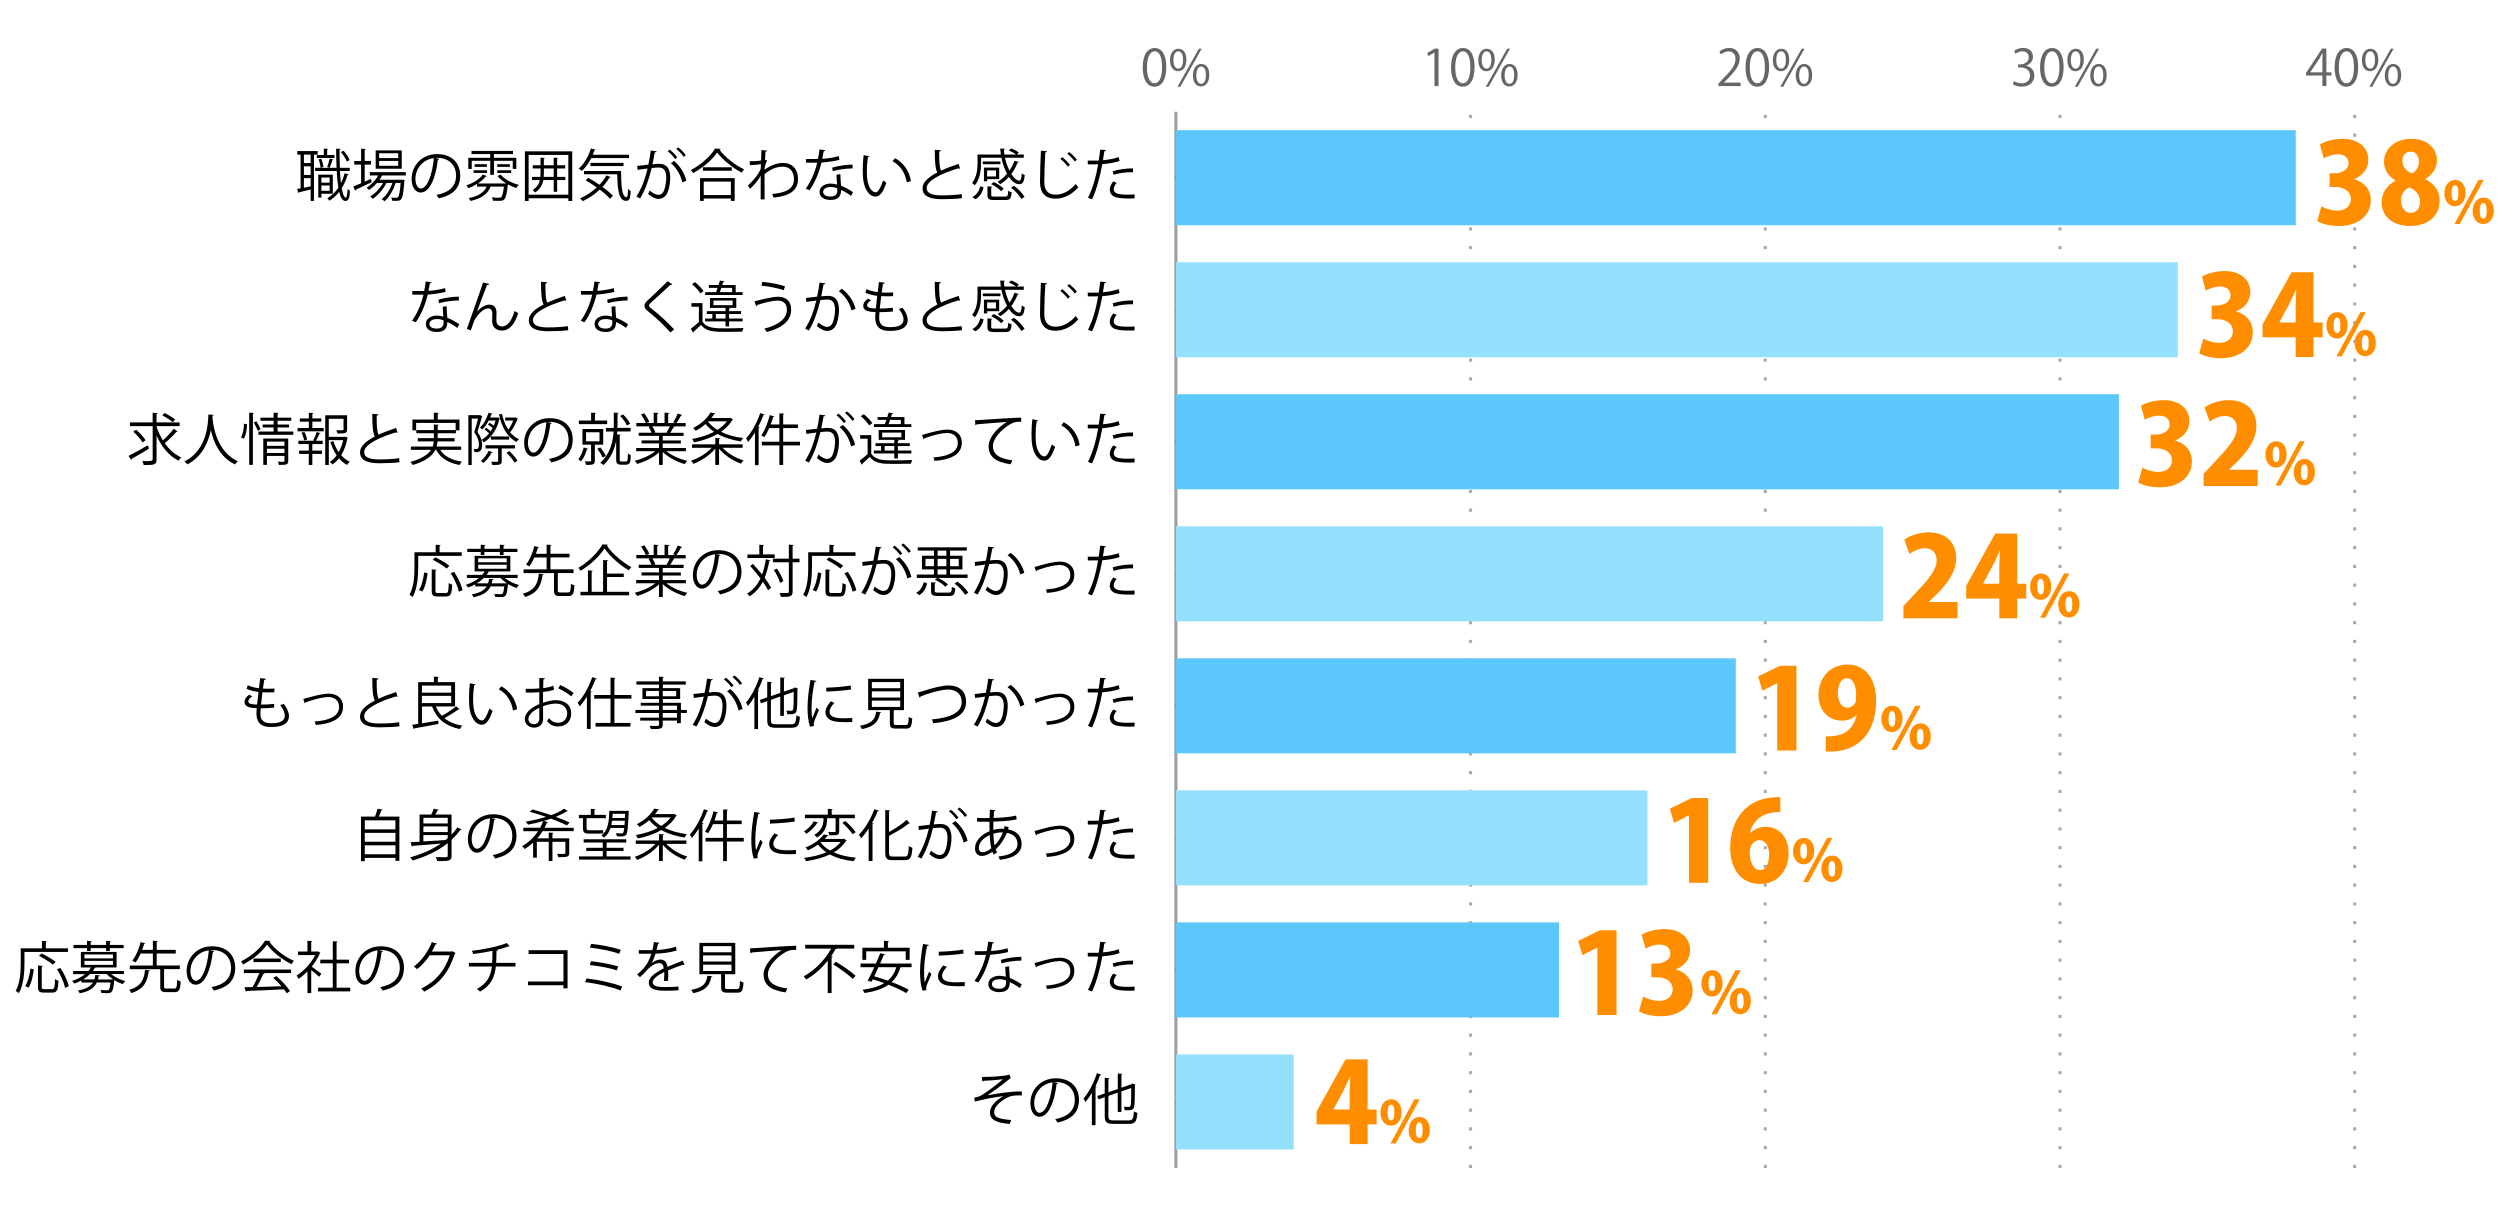 <?xml version="1.0" encoding="UTF-8"?><svg id="_レイヤー_2" xmlns="http://www.w3.org/2000/svg" viewBox="0 0 800 388.5"><defs><style>.cls-1,.cls-2,.cls-3,.cls-4{fill:none;}.cls-1,.cls-5,.cls-6,.cls-7,.cls-8,.cls-9{stroke-width:0px;}.cls-2{stroke:#aaa;stroke-dasharray:0 0 1 5;}.cls-2,.cls-3,.cls-4{stroke-miterlimit:10;}.cls-3{stroke:#000;}.cls-4{stroke:#9f9f9f;}.cls-6{fill:#5bc7fb;}.cls-7{fill:#94e0fd;}.cls-8{fill:#666;}.cls-9{fill:#ff8d00;}</style></defs><g id="_グラフのコピー"><rect class="cls-1" width="800" height="388.5"/><path class="cls-8" d="m365.67,21.59c0-4.19,1.63-6.23,3.87-6.23s3.67,2.15,3.67,6.07c0,4.16-1.46,6.31-3.84,6.31-2.18,0-3.7-2.14-3.7-6.15Zm6.19-.1c0-2.99-.72-5.06-2.4-5.06-1.42,0-2.43,1.9-2.43,5.06s.88,5.15,2.38,5.15c1.78,0,2.45-2.3,2.45-5.15Z"/><path class="cls-8" d="m379.65,19.09c0,2.5-1.23,3.7-2.66,3.7s-2.59-1.17-2.59-3.54,1.25-3.65,2.67-3.65c1.62,0,2.58,1.31,2.58,3.49Zm-4.16.16c0,1.46.53,2.71,1.54,2.71,1.09,0,1.54-1.26,1.54-2.79,0-1.44-.4-2.74-1.54-2.74s-1.54,1.44-1.54,2.82Zm2.21,8.52h-.91l6.85-12.2h.91l-6.85,12.2Zm9.27-3.78c0,2.48-1.23,3.68-2.66,3.68s-2.59-1.17-2.59-3.54,1.25-3.67,2.67-3.67c1.62,0,2.58,1.33,2.58,3.52Zm-4.16.08c0,1.52.53,2.75,1.54,2.75,1.1,0,1.54-1.25,1.54-2.79,0-1.42-.38-2.74-1.52-2.74-1.07,0-1.55,1.39-1.55,2.77Z"/><path class="cls-8" d="m459.03,27.54v-10.74h-.03l-1.97,1.14-.32-.99,2.48-1.39h1.14v11.99h-1.3Z"/><path class="cls-8" d="m464.32,21.59c0-4.19,1.63-6.23,3.87-6.23s3.67,2.15,3.67,6.07c0,4.16-1.46,6.31-3.84,6.31-2.18,0-3.7-2.14-3.7-6.15Zm6.19-.1c0-2.99-.72-5.06-2.4-5.06-1.42,0-2.43,1.9-2.43,5.06s.88,5.15,2.38,5.15c1.78,0,2.45-2.3,2.45-5.15Z"/><path class="cls-8" d="m478.31,19.09c0,2.5-1.23,3.7-2.66,3.7s-2.59-1.17-2.59-3.54,1.25-3.65,2.67-3.65c1.62,0,2.58,1.31,2.58,3.49Zm-4.16.16c0,1.46.53,2.71,1.54,2.71,1.09,0,1.54-1.26,1.54-2.79,0-1.44-.4-2.74-1.54-2.74s-1.54,1.44-1.54,2.82Zm2.21,8.52h-.91l6.85-12.2h.91l-6.85,12.2Zm9.27-3.78c0,2.48-1.23,3.68-2.66,3.68s-2.59-1.17-2.59-3.54,1.25-3.67,2.67-3.67c1.62,0,2.58,1.33,2.58,3.52Zm-4.16.08c0,1.52.53,2.75,1.54,2.75,1.1,0,1.54-1.25,1.54-2.79,0-1.42-.38-2.74-1.52-2.74-1.07,0-1.55,1.39-1.55,2.77Z"/><path class="cls-8" d="m556.99,27.54h-7.09v-.82l1.17-1.23c2.85-2.88,4.29-4.63,4.29-6.58,0-1.28-.56-2.46-2.29-2.46-.96,0-1.82.53-2.4.99l-.45-.93c.74-.66,1.82-1.17,3.11-1.17,2.42,0,3.38,1.76,3.38,3.41,0,2.26-1.58,4.18-4.07,6.67l-.94.99v.03h5.3v1.09Z"/><path class="cls-8" d="m558.57,21.59c0-4.19,1.63-6.23,3.87-6.23s3.67,2.15,3.67,6.07c0,4.16-1.46,6.31-3.84,6.31-2.18,0-3.7-2.14-3.7-6.15Zm6.19-.1c0-2.99-.72-5.06-2.4-5.06-1.42,0-2.43,1.9-2.43,5.06s.88,5.15,2.38,5.15c1.78,0,2.45-2.3,2.45-5.15Z"/><path class="cls-8" d="m572.56,19.09c0,2.5-1.23,3.7-2.66,3.7s-2.59-1.17-2.59-3.54,1.25-3.65,2.67-3.65c1.62,0,2.58,1.31,2.58,3.49Zm-4.16.16c0,1.46.53,2.71,1.54,2.71,1.09,0,1.54-1.26,1.54-2.79,0-1.44-.4-2.74-1.54-2.74s-1.54,1.44-1.54,2.82Zm2.21,8.52h-.91l6.85-12.2h.91l-6.85,12.2Zm9.27-3.78c0,2.48-1.23,3.68-2.66,3.68s-2.59-1.17-2.59-3.54,1.25-3.67,2.67-3.67c1.62,0,2.58,1.33,2.58,3.52Zm-4.16.08c0,1.52.53,2.75,1.54,2.75,1.1,0,1.54-1.25,1.54-2.79,0-1.42-.38-2.74-1.52-2.74-1.07,0-1.55,1.39-1.55,2.77Z"/><path class="cls-8" d="m648.39,21.06c1.41.24,2.61,1.38,2.61,3.1,0,1.9-1.38,3.57-4.07,3.57-1.2,0-2.29-.38-2.83-.77l.4-1.02c.43.29,1.39.72,2.45.72,2.02,0,2.67-1.41,2.67-2.51,0-1.76-1.49-2.56-3.06-2.56h-.78v-.99h.78c1.15,0,2.64-.72,2.64-2.23,0-1.04-.62-1.94-2.07-1.94-.88,0-1.71.43-2.19.78l-.4-.98c.58-.45,1.7-.9,2.85-.9,2.19,0,3.17,1.39,3.17,2.83,0,1.23-.78,2.34-2.18,2.83v.05Z"/><path class="cls-8" d="m652.82,21.59c0-4.19,1.63-6.23,3.87-6.23s3.67,2.15,3.67,6.07c0,4.16-1.46,6.31-3.84,6.31-2.18,0-3.7-2.14-3.7-6.15Zm6.19-.1c0-2.99-.72-5.06-2.4-5.06-1.42,0-2.43,1.9-2.43,5.06s.88,5.15,2.38,5.15c1.78,0,2.45-2.3,2.45-5.15Z"/><path class="cls-8" d="m666.81,19.09c0,2.5-1.23,3.7-2.66,3.7s-2.59-1.17-2.59-3.54,1.25-3.65,2.67-3.65c1.62,0,2.58,1.31,2.58,3.49Zm-4.16.16c0,1.46.53,2.71,1.54,2.71,1.09,0,1.54-1.26,1.54-2.79,0-1.44-.4-2.74-1.54-2.74s-1.54,1.44-1.54,2.82Zm2.21,8.52h-.91l6.85-12.2h.91l-6.85,12.2Zm9.27-3.78c0,2.48-1.23,3.68-2.66,3.68s-2.59-1.17-2.59-3.54,1.25-3.67,2.67-3.67c1.62,0,2.58,1.33,2.58,3.52Zm-4.16.08c0,1.52.53,2.75,1.54,2.75,1.1,0,1.54-1.25,1.54-2.79,0-1.42-.38-2.74-1.52-2.74-1.07,0-1.55,1.39-1.55,2.77Z"/><path class="cls-8" d="m744.43,27.54h-1.26v-3.36h-5.23v-.85l5.12-7.78h1.38v7.6h1.63v1.02h-1.63v3.36Zm-5.15-4.39h3.89v-4.26c0-.66.03-1.3.06-1.92h-.06c-.37.74-.66,1.25-.96,1.79l-2.93,4.35v.03Z"/><path class="cls-8" d="m747.07,21.59c0-4.19,1.63-6.23,3.87-6.23s3.67,2.15,3.67,6.07c0,4.16-1.46,6.31-3.84,6.31-2.18,0-3.7-2.14-3.7-6.15Zm6.19-.1c0-2.99-.72-5.06-2.4-5.06-1.42,0-2.43,1.9-2.43,5.06s.88,5.15,2.38,5.15c1.78,0,2.45-2.3,2.45-5.15Z"/><path class="cls-8" d="m761.06,19.09c0,2.5-1.23,3.7-2.66,3.7s-2.59-1.17-2.59-3.54,1.25-3.65,2.67-3.65c1.62,0,2.58,1.31,2.58,3.49Zm-4.16.16c0,1.46.53,2.71,1.54,2.71,1.09,0,1.54-1.26,1.54-2.79,0-1.44-.4-2.74-1.54-2.74s-1.54,1.44-1.54,2.82Zm2.21,8.52h-.91l6.85-12.2h.91l-6.85,12.2Zm9.27-3.78c0,2.48-1.23,3.68-2.66,3.68s-2.59-1.17-2.59-3.54,1.25-3.67,2.67-3.67c1.62,0,2.58,1.33,2.58,3.52Zm-4.16.08c0,1.52.53,2.75,1.54,2.75,1.1,0,1.54-1.25,1.54-2.79,0-1.42-.38-2.74-1.52-2.74-1.07,0-1.55,1.39-1.55,2.77Z"/><line class="cls-2" x1="470.58" y1="373.75" x2="470.58" y2="35.75"/><line class="cls-2" x1="564.89" y1="373.75" x2="564.89" y2="35.75"/><line class="cls-2" x1="659.19" y1="373.75" x2="659.19" y2="35.75"/><line class="cls-2" x1="753.5" y1="373.75" x2="753.5" y2="35.75"/><line class="cls-4" x1="376.28" y1="373.75" x2="376.28" y2="35.75"/><line class="cls-3" x1="376.28" y1="352.62" x2="393.5" y2="352.62"/><line class="cls-3" x1="376.28" y1="310.37" x2="393.5" y2="310.37"/><line class="cls-3" x1="376.28" y1="268.12" x2="393.5" y2="268.12"/><line class="cls-3" x1="376.28" y1="225.87" x2="393.5" y2="225.87"/><line class="cls-3" x1="376.28" y1="183.62" x2="393.5" y2="183.62"/><line class="cls-3" x1="376.28" y1="141.37" x2="393.5" y2="141.37"/><line class="cls-3" x1="376.28" y1="99.12" x2="393.5" y2="99.12"/><line class="cls-3" x1="376.28" y1="56.87" x2="393.5" y2="56.87"/><rect class="cls-6" x="376.28" y="41.66" width="358.36" height="30.42"/><rect class="cls-7" x="376.28" y="83.91" width="320.64" height="30.42"/><rect class="cls-6" x="376.28" y="126.16" width="301.78" height="30.42"/><rect class="cls-7" x="376.28" y="168.41" width="226.33" height="30.42"/><rect class="cls-6" x="376.28" y="210.66" width="179.18" height="30.42"/><rect class="cls-7" x="376.28" y="252.91" width="150.89" height="30.42"/><rect class="cls-6" x="376.28" y="295.16" width="122.6" height="30.42"/><rect class="cls-7" x="376.28" y="337.41" width="37.72" height="30.42"/><path class="cls-5" d="m314.22,344.64c3.35,0,7.56-.34,8.8-.76l.43,1.13c-.2.05-.47.29-.85.61-1.82,1.51-4.45,3.4-6.59,4.88,2.5-.52,7.62-1.3,10.98-1.24v1.28c-.25-.02-.54-.02-.81-.02-.97,0-2,.07-2.75.27-1.55.43-5.29,2.65-5.29,5.11,0,1.12.68,1.49.94,1.62.81.45,2.77.77,4.47.88l-.4,1.26c-4.36-.34-6.36-1.35-6.36-3.66s2.52-4.29,4.29-5.22c-3.08.32-6.12.95-9.11,1.73l-.23-1.22c1.04-.22,1.78-.47,2.36-.81,1.35-.79,5.33-3.71,6.82-5.13-1.12.18-3.37.36-4.39.41-.52.04-1.24.05-1.71.09-.07.09-.29.22-.47.22l-.13-1.44Z"/><path class="cls-5" d="m338.56,346.59c-.07.16-.22.29-.45.29-.65,5.6-2.52,10.48-5.51,10.48-1.51,0-2.88-1.51-2.88-4.36,0-4.32,3.37-7.94,8.1-7.94,5.2,0,7.45,3.29,7.45,6.81,0,4.29-2.48,6.36-6.84,7.36-.16-.29-.47-.77-.76-1.1,4.14-.79,6.27-2.81,6.27-6.21,0-2.97-1.91-5.67-6.12-5.67-.18,0-.38.02-.54.04l1.28.31Zm-1.73-.23c-3.64.45-5.89,3.46-5.89,6.61,0,1.93.83,3.13,1.69,3.13,2.18,0,3.75-4.81,4.2-9.74Z"/><path class="cls-5" d="m349.4,349.72c-.65,1.1-1.33,2.11-2.05,2.95-.14-.29-.43-.86-.63-1.13,1.66-1.87,3.28-5.01,4.29-8.12l1.42.47c-.04.13-.18.2-.4.18-.43,1.21-.94,2.41-1.51,3.57l.41.13c-.02.11-.13.2-.36.23v12.06h-1.17v-10.33Zm5.31,7.49c0,1.06.25,1.31,1.6,1.31h4.95c1.22,0,1.42-.58,1.6-2.88.29.22.77.41,1.12.49-.23,2.65-.65,3.51-2.68,3.51h-4.99c-2.14,0-2.79-.49-2.79-2.45v-6.09l-2.02.7-.38-1.06,2.39-.83v-4.99l1.53.11c-.02.13-.11.2-.34.23v4.25l2.99-1.03v-4.95l1.51.11c-.02.13-.13.2-.34.23v4.19l3.28-1.12c.09-.09.13-.13.25-.22l.97.38c-.02.05-.11.13-.18.18-.02,3.26-.07,5.96-.22,6.68-.2,1.24-.94,1.4-3.03,1.33-.04-.34-.14-.85-.31-1.13.58.04,1.33.04,1.57.04.34,0,.52-.07.63-.54.13-.45.18-2.54.18-5.51l-3.15,1.1v6.57h-1.17v-6.18l-2.99,1.04v6.5Z"/><path class="cls-5" d="m21.75,304.62H7.83v3.6c0,2.77-.23,6.82-1.78,9.58-.22-.22-.76-.56-1.04-.7,1.48-2.61,1.62-6.27,1.62-8.88v-4.75h6.79v-2.41l1.6.11c-.02.13-.11.22-.36.25v2.05h7.09v1.15Zm-10.91,5.56c-.27,1.96-.74,4.41-1.69,5.87l-1.08-.52c.94-1.4,1.42-3.67,1.67-5.6l1.1.25Zm2.5,5.64c0,.59.13.7.85.7h2.47c.74,0,.86-.47.94-3.21.27.23.77.43,1.1.52-.14,3.01-.47,3.8-1.94,3.8h-2.68c-1.51,0-1.93-.4-1.93-1.82v-6.84l1.57.11c-.02.13-.13.22-.36.25v6.48Zm-.07-10.73c1.55.72,3.53,1.87,4.54,2.7l-.88.9c-.94-.83-2.9-2.03-4.46-2.81l.81-.79Zm7.56,11.02c-.31-1.58-1.4-4.07-2.59-5.94l1.08-.43c1.22,1.84,2.38,4.27,2.68,5.87l-1.17.5Z"/><path class="cls-5" d="m39.66,311.7h-4.1c1.19.99,2.92,1.84,4.52,2.25-.27.23-.61.67-.79.97-.9-.29-1.85-.74-2.72-1.26l-.04.22c-.36,3.78-.72,3.94-2.45,3.94-.45,0-1.04-.02-1.64-.07-.02-.29-.13-.68-.29-.97.88.09,1.75.11,2.04.11.31,0,.47-.02.61-.16.22-.22.4-.86.56-2.34h-4.38c-.76,1.64-2.23,2.81-5.46,3.48-.09-.27-.36-.68-.59-.9,2.66-.5,4.05-1.33,4.81-2.57h-3.69v-.65c-.68.36-1.44.7-2.27,1.01-.14-.29-.49-.68-.74-.86,1.75-.56,3.15-1.33,4.2-2.18h-3.84v-1.01h4.9c.32-.36.59-.74.79-1.12h-3.21v-4.97h11.43v4.97h-6.64c-.05.07-.14.11-.31.11-.18.34-.4.67-.65,1.01h9.94v1.01Zm-11.83-7.36v-.94h-4.3v-1.03h4.3v-1.31l1.55.09c-.02.13-.13.22-.36.25v.97h4.93v-1.31l1.55.09c-.02.13-.11.22-.36.25v.97h4.43v1.03h-4.43v.94h-1.19v-.94h-4.93v.94h-1.19Zm4.11,7.81c-.02.11-.14.2-.36.23-.07.36-.14.72-.23,1.04h4.34c.14-.02.2-.04.25-.04l.31.05c-.79-.52-1.53-1.12-2.09-1.75h-5.31c-.61.61-1.37,1.19-2.25,1.73h3.58c.14-.43.25-.9.32-1.42l1.44.14Zm-4.92-6.73v1.26h9.13v-1.26h-9.13Zm0,2.05v1.28h9.13v-1.28h-9.13Z"/><path class="cls-5" d="m47.99,310.55c-.02.13-.14.22-.38.23-.47,3.17-1.35,5.67-5.56,7-.14-.31-.47-.77-.74-1.03,3.93-1.12,4.79-3.35,5.1-6.39l1.58.18Zm4.5,5.15c0,.54.13.63.85.63h2.45c.7,0,.83-.38.9-2.79.25.22.77.41,1.12.5-.14,2.75-.49,3.44-1.91,3.44h-2.68c-1.55,0-1.94-.38-1.94-1.8v-5.53h-9.74v-1.19h7.38v-3.82h-3.91c-.47,1.04-1.01,2.05-1.64,2.84-.27-.18-.74-.45-1.04-.58,1.26-1.55,2.2-4,2.65-5.91l1.53.36c-.05.13-.16.18-.4.18-.16.58-.36,1.24-.63,1.93h3.44v-2.92l1.58.09c-.02.14-.13.23-.36.25v2.57h6.1v1.17h-6.1v3.82h7.4v1.19h-5.04v5.55Z"/><path class="cls-5" d="m68.56,304.34c-.07.16-.22.29-.45.29-.65,5.6-2.52,10.48-5.51,10.48-1.51,0-2.88-1.51-2.88-4.36,0-4.32,3.37-7.94,8.1-7.94,5.2,0,7.45,3.29,7.45,6.81,0,4.29-2.48,6.36-6.84,7.36-.16-.29-.47-.77-.76-1.1,4.14-.79,6.27-2.81,6.27-6.21,0-2.97-1.91-5.67-6.12-5.67-.18,0-.38.02-.54.04l1.28.31Zm-1.73-.23c-3.64.45-5.89,3.46-5.89,6.61,0,1.93.83,3.13,1.69,3.13,2.18,0,3.75-4.81,4.2-9.74Z"/><path class="cls-5" d="m86.58,301.11c-.05.14-.2.23-.38.27,1.76,2.45,5.02,4.86,7.85,6.09-.29.29-.58.72-.77,1.08-2.86-1.4-6.1-3.87-7.83-6.3-1.49,2.23-4.5,4.79-7.65,6.37-.14-.25-.45-.72-.7-.97,3.17-1.53,6.28-4.23,7.71-6.64l1.78.11Zm-8.55,10.28v-1.15h15.11v1.15h-8.66l.22.07c-.05.13-.2.18-.43.2-.54,1.22-1.35,2.84-2.12,4.18,2.4-.05,5.19-.14,7.92-.23-.81-.94-1.75-1.91-2.65-2.7l1.03-.56c1.69,1.46,3.51,3.44,4.36,4.81l-1.08.68c-.23-.38-.52-.81-.88-1.26-4.38.23-9.02.43-11.9.52-.04.16-.14.23-.29.25l-.45-1.44c.76,0,1.64-.02,2.63-.05.74-1.3,1.58-3.06,2.14-4.47h-4.93Zm3.08-4.65h8.73v1.13h-8.73v-1.13Z"/><path class="cls-5" d="m102.56,304.91c-.02.07-.13.14-.22.18-.63,1.49-1.55,2.93-2.59,4.25.86.58,2.63,1.87,3.1,2.23l-.72,1.01c-.5-.5-1.66-1.46-2.54-2.16v7.38h-1.21v-6.93c-.92.92-1.87,1.73-2.83,2.36-.13-.31-.45-.85-.65-1.06,2.27-1.4,4.66-3.91,5.96-6.55h-5.49v-1.12h3.01v-3.44l1.57.09c-.02.13-.13.22-.36.25v3.1h1.95l.22-.07.81.49Zm5.15,11.15h4.36v1.19h-10.3v-1.19h4.72v-7.8h-4v-1.17h4v-5.91l1.6.11c-.02.13-.13.22-.38.25v5.55h3.98v1.17h-3.98v7.8Z"/><path class="cls-5" d="m122.56,304.34c-.07.16-.22.29-.45.29-.65,5.6-2.52,10.48-5.51,10.48-1.51,0-2.88-1.51-2.88-4.36,0-4.32,3.37-7.94,8.1-7.94,5.2,0,7.45,3.29,7.45,6.81,0,4.29-2.48,6.36-6.84,7.36-.16-.29-.47-.77-.76-1.1,4.14-.79,6.27-2.81,6.27-6.21,0-2.97-1.91-5.67-6.12-5.67-.18,0-.38.02-.54.04l1.28.31Zm-1.73-.23c-3.64.45-5.89,3.46-5.89,6.61,0,1.93.83,3.13,1.69,3.13,2.18,0,3.75-4.81,4.2-9.74Z"/><path class="cls-5" d="m145.8,304.98c-.07.09-.16.18-.27.25-1.89,5.83-4.84,9.58-9.81,12.1-.22-.31-.56-.72-.92-.99,4.72-2.29,7.63-5.89,9.13-10.66h-6.43c-1.04,1.62-2.43,3.19-4.03,4.45-.25-.25-.67-.59-1.03-.83,2.45-1.89,4.52-4.65,5.74-7.81l1.71.49c-.07.18-.29.23-.52.23-.36.79-.74,1.55-1.15,2.27h6.34l.22-.11,1.03.61Z"/><path class="cls-5" d="m164.95,309.3h-6.28c-.4,3.46-1.57,6.05-5.06,8.03-.27-.29-.7-.63-1.01-.86,3.24-1.76,4.41-4,4.79-7.17h-7.35v-1.19h7.44c.09-1.19.09-2.41.11-3.85-1.84.41-4.21.81-6.19,1.03-.09-.34-.22-.7-.38-1.04,6.32-.76,10.05-2,11.16-2.48l.95,1.06c-.07.04-.14.05-.23.05-.07,0-.13,0-.2-.02-1.01.38-2.61.85-4.03,1.19l.59.05c-.02.16-.14.27-.38.31-.02,1.35-.04,2.57-.11,3.71h6.18v1.19Z"/><path class="cls-5" d="m181.62,304.08v12.19h-1.31v-.99h-11.34v-1.21h11.34v-8.79h-11.16v-1.21h12.48Z"/><path class="cls-5" d="m187.67,313.1c3.96.45,8.59,1.48,11.42,2.59l-.54,1.26c-2.56-1.06-7.35-2.2-11.31-2.66l.43-1.19Zm1.44-5.51c2.86.29,6.46.97,8.7,1.66l-.41,1.26c-2.11-.72-5.74-1.4-8.66-1.69l.38-1.22Zm.07-5.56c3.06.32,6.99,1.04,9.47,1.93l-.52,1.26c-2.49-.94-6.3-1.64-9.36-1.98l.41-1.21Z"/><path class="cls-5" d="m219.03,308.76s-.07.04-.11.04c-.11,0-.2-.05-.27-.11-1.37.45-3.37,1.19-4.86,1.84.04.41.05.88.05,1.4,0,.58-.02,1.22-.05,1.93l-1.31.07c.05-.65.09-1.48.09-2.18,0-.27,0-.52-.02-.72-2.04.99-3.69,2.2-3.69,3.28s1.24,1.55,3.73,1.55c1.75,0,3.37-.04,4.52-.18l.02,1.21c-1.06.11-2.68.14-4.54.14-3.46,0-4.99-.83-4.99-2.67,0-1.58,2.09-3.11,4.79-4.47-.11-1.13-.61-1.69-1.33-1.69-1.31,0-2.68.74-4.3,2.54-.5.56-1.21,1.26-1.98,1.96l-.88-.88c1.8-1.58,3.49-3.1,4.54-6.64l-1.01.02h-3.01v-1.17c1.1.02,2.38.02,3.12.02l1.22-.02c.2-.83.36-1.6.49-2.57l1.76.22c-.04.18-.18.29-.45.32-.13.72-.29,1.35-.45,2,1.22-.02,3.85-.31,6.19-1.04l.22,1.21c-2.25.7-4.97.95-6.75,1.01-.43,1.35-.88,2.43-1.3,3.04h.02c.79-.7,1.98-1.17,2.9-1.17,1.22,0,2,.88,2.23,2.34,1.51-.68,3.42-1.42,4.86-1.98l.56,1.37Z"/><path class="cls-5" d="m227.99,312.4c-.02.13-.16.22-.38.23-.49,2.57-1.53,4.32-5.78,5.19-.11-.29-.41-.81-.67-1.06,3.89-.7,4.86-2.11,5.22-4.52l1.6.16Zm4,3.48c0,.52.14.63.97.63h2.86c.76,0,.9-.34.97-2.61.27.22.79.41,1.12.5-.14,2.61-.49,3.26-2,3.26h-3.06c-1.66,0-2.09-.38-2.09-1.78v-4.14h-6.95v-10.03h11.47v10.03h-3.29v4.14Zm-7-13.11v1.96h9.08v-1.96h-9.08Zm0,2.95v1.98h9.08v-1.98h-9.08Zm0,2.97v2.02h9.08v-2.02h-9.08Z"/><path class="cls-5" d="m239.99,303.49c1.35-.05,12.44-.85,14.78-.86l.02,1.35c-.23-.02-.45-.02-.67-.02-1.04,0-1.93.18-3.08.92-2.7,1.62-5.31,4.52-5.31,6.84,0,2.52,1.76,4.02,6.23,4.59l-.59,1.26c-5.11-.74-7.02-2.65-7.02-5.85,0-2.54,2.5-5.62,5.8-7.69-1.91.13-7.29.54-9.62.76-.05.14-.25.27-.4.29l-.14-1.58Z"/><path class="cls-5" d="m273.37,303.56h-5.56c-.07.13-.25.16-.45.14-.4.76-.86,1.51-1.37,2.25l.5.14c-.04.11-.14.22-.38.23v11.47h-1.24v-10.35c-1.85,2.3-4.23,4.47-6.88,6.01-.18-.29-.56-.76-.81-1.01,3.73-2.05,6.97-5.51,8.8-8.89h-8.32v-1.21h15.7v1.21Zm-.49,9.69c-1.31-1.31-4.07-3.29-6.25-4.65l.86-.83c2.16,1.26,4.93,3.19,6.3,4.48l-.92.99Z"/><path class="cls-5" d="m291.69,309.5h-3.28c-.07.04-.16.05-.27.07-.58,1.98-1.51,3.51-2.79,4.7,2.14.81,4.11,1.71,5.46,2.48l-.85,1.04c-1.35-.85-3.4-1.8-5.65-2.68-1.93,1.37-4.48,2.18-7.62,2.66-.13-.29-.45-.77-.7-1.04,2.83-.38,5.17-1.03,6.97-2.12-1.22-.45-2.48-.88-3.67-1.22-.14.27-.27.54-.4.77l-1.24-.32c.63-1.13,1.37-2.72,2.11-4.34h-4.39v-1.17h4.92c.5-1.15.99-2.29,1.39-3.28l1.55.31c-.05.14-.16.2-.4.2-.34.83-.76,1.78-1.19,2.77h10.06v1.17Zm-14.51-5.08v2.74h-1.22v-3.89h6.9v-2.23l1.62.11c-.02.13-.11.22-.36.25v1.87h6.97v3.89h-1.26v-2.74h-12.64Zm3.92,5.08c-.45,1.01-.92,2.02-1.35,2.93,1.37.36,2.86.85,4.34,1.37,1.28-1.06,2.2-2.47,2.74-4.3h-5.73Z"/><path class="cls-5" d="m297.25,302.39c-.05.2-.23.31-.59.29-.63,2.94-.96,6.16-.96,8.1,0,1.35.05,2.72.23,3.56.34-.88,1.12-2.77,1.37-3.4l.76.79c-.74,1.82-1.28,2.85-1.53,3.66-.09.31-.14.59-.14.85,0,.2.04.38.09.56l-1.28.23c-.58-1.71-.79-3.8-.79-6.19s.38-5.65.95-8.77l1.89.32Zm11.47,13.16c-.65.04-1.31.05-1.98.05-1.28,0-2.49-.07-3.35-.2-2.21-.32-3.24-1.55-3.24-2.99,0-1.24.68-2.29,1.69-3.48l1.17.5c-.9.94-1.53,1.8-1.53,2.83,0,2.09,3.06,2.09,4.93,2.09.76,0,1.57-.04,2.32-.09l-.02,1.28Zm-8.34-11c2.32-.05,5.46-.27,7.85-.68l.11,1.26c-2.23.38-5.85.61-7.92.67l-.04-1.24Z"/><path class="cls-5" d="m318.13,301.58c-.05.14-.23.29-.56.31-.13.79-.29,1.73-.45,2.43,1.76-.11,3.73-.41,5.29-.88l.2,1.22c-1.67.41-3.66.7-5.73.86-.86,3.46-2.05,6.27-3.82,8.86l-1.21-.49c1.64-2.36,2.88-5.06,3.66-8.34h-3.58v-1.17h2.14c.56,0,1.13-.02,1.66-.02.22-.95.38-1.98.5-3.04l1.89.25Zm4.79,7.67c.02,1.46.13,2.45.23,3.69,1.15.45,2.65,1.22,3.83,2.09l-.65,1.15c-.99-.76-2.21-1.46-3.19-1.89,0,1.8-.72,3.2-3.37,3.2-2,0-3.53-.9-3.51-2.59,0-1.8,1.89-2.66,3.55-2.66.65,0,1.31.13,2.04.32-.07-1.15-.16-2.32-.16-3.17l1.22-.14Zm-.99,4.5c-.74-.29-1.49-.41-2.14-.41-1.08,0-2.36.43-2.38,1.55,0,1.03,1.01,1.51,2.41,1.51,1.3,0,2.12-.63,2.12-1.82,0-.29,0-.56-.02-.83Zm4.93-6.36c-2.03.02-4.5.34-6.37.88l-.2-1.13c2.05-.59,4.54-.97,6.5-.97l.07,1.22Z"/><path class="cls-5" d="m331.05,308.17c.32-.07.99-.25,1.6-.43,2.23-.67,4.84-1.28,6.52-1.28,2.43,0,4.61,1.3,4.61,4.23,0,3.96-3.92,5.42-8.73,5.8-.07-.27-.25-.88-.36-1.1,4.23-.31,7.81-1.53,7.81-4.63,0-2.25-1.6-3.22-3.51-3.21-1.44.02-3.76.54-6.03,1.31-.41.14-.86.31-1.15.4-.04.14-.16.27-.29.31l-.47-1.4Z"/><path class="cls-5" d="m358.27,305c-1.53.54-3.57.88-5.53,1.03-.76,4.12-1.85,8.23-3.29,11.25l-1.3-.49c1.48-2.9,2.56-6.63,3.26-10.71-.36.02-2.77.04-3.31.02l-.02-1.22c.29.02.67.02,1.08.02.16,0,1.96,0,2.43-.02.18-1.15.36-2.41.47-3.51l1.85.18c-.02.2-.27.34-.52.36-.11.79-.29,1.76-.45,2.86,1.76-.16,3.55-.47,5.04-1.01l.29,1.24Zm4.79,11.99c-.54.02-1.1.04-1.66.04-1.69,0-3.29-.13-4.27-.4-1.28-.36-2.02-1.3-2-2.48.02-.79.36-1.69,1.12-2.61l1.08.47c-.63.74-.94,1.44-.94,2,0,1.42,1.37,1.78,4.65,1.78.67,0,1.35-.02,2.02-.07v1.28Zm-7.02-8.68c1.85-.59,4.41-.97,6.54-.92v1.22c-2.03-.05-4.39.23-6.23.81l-.31-1.12Z"/><path class="cls-5" d="m122.45,259.1c-.05.11-.18.18-.4.2-.2.58-.5,1.35-.79,2.02h6.54v14.15h-1.26v-.95h-9.81v1.06h-1.21v-14.26h4.47c.32-.79.65-1.82.81-2.54l1.66.32Zm4.09,3.4h-9.81v2.88h9.81v-2.88Zm0,4.02h-9.81v2.84h9.81v-2.84Zm-9.81,6.84h9.81v-2.86h-9.81v2.86Z"/><path class="cls-5" d="m144.5,267.05c.7-.72,1.31-1.49,1.87-2.3l1.37.76c-.09.09-.27.14-.49.11-.81,1.13-1.73,2.18-2.75,3.12v5.04c0,.92-.22,1.33-.86,1.55-.67.22-1.85.23-3.75.22-.05-.36-.27-.92-.45-1.28.76.02,1.48.04,2.05.04,1.73,0,1.78,0,1.78-.52v-3.98c-3.12,2.5-6.99,4.3-11.24,5.56-.16-.29-.49-.76-.74-1.03,3.57-.99,6.95-2.45,9.78-4.39-3.4.29-6.72.56-8.99.72-.02.14-.14.23-.27.25l-.43-1.42,2.88-.14v-8.71h3.75c.31-.61.61-1.33.79-1.87l1.62.38c-.04.11-.16.18-.38.18-.18.38-.45.86-.72,1.31h5.17v6.43Zm-1.22-5.35h-7.8v1.8h7.8v-1.8Zm0,4.57v-1.82h-7.8v1.82h7.8Zm-7.8.95v2.03c2.18-.13,4.66-.29,7.09-.45.25-.2.47-.4.7-.59v-.99h-7.8Z"/><path class="cls-5" d="m158.56,262.09c-.07.16-.22.29-.45.29-.65,5.6-2.52,10.48-5.51,10.48-1.51,0-2.88-1.51-2.88-4.36,0-4.32,3.37-7.94,8.1-7.94,5.2,0,7.45,3.29,7.45,6.81,0,4.29-2.48,6.36-6.84,7.36-.16-.29-.47-.77-.76-1.1,4.14-.79,6.27-2.81,6.27-6.21,0-2.97-1.91-5.67-6.12-5.67-.18,0-.38.02-.54.04l1.28.31Zm-1.73-.23c-3.64.45-5.89,3.46-5.89,6.61,0,1.93.83,3.13,1.69,3.13,2.18,0,3.75-4.81,4.2-9.74Z"/><path class="cls-5" d="m183.57,265.97h-9.94c-.49.79-1.04,1.57-1.69,2.3h3.65v-1.85l1.53.09c-.02.13-.11.22-.34.25v1.51h5.37v4.68c0,.65-.14.97-.67,1.15-.52.18-1.41.2-2.81.2-.05-.34-.25-.76-.4-1.06.56,0,1.06.02,1.46.02,1.06,0,1.19,0,1.19-.32v-3.56h-4.14v6.16h-1.19v-6.16h-3.8v5.08h-1.19v-4.79c-.83.76-1.73,1.44-2.72,2.02-.18-.29-.58-.7-.81-.94,2.11-1.15,3.85-2.86,5.11-4.77h-4.72v-1.1h5.38c.4-.7.72-1.4.97-2.12-1.62.45-3.26.83-4.84,1.13-.16-.27-.5-.72-.76-.95,2.12-.38,4.41-.88,6.52-1.55-1.76-.61-3.57-1.17-5.2-1.62l.83-.76c1.85.49,3.98,1.13,6,1.84,1.62-.59,3.06-1.28,4.16-2.07l1.21.76c-.05.07-.18.11-.31.11-.05,0-.11,0-.16-.02-.95.65-2.12,1.24-3.4,1.76,1.71.63,3.26,1.26,4.41,1.84l-.88.9c-1.24-.65-3.06-1.42-5.06-2.16-.74.27-1.51.5-2.3.74l1.37.4c-.07.14-.22.2-.41.18-.22.54-.45,1.06-.74,1.6h9.33v1.1Z"/><path class="cls-5" d="m188.33,266.75c-1.4,0-1.78-.47-1.78-1.82v-3.11h-1.31v-1.06h3.82v-1.94l1.5.11c-.02.13-.11.2-.34.23v1.6h3.66v1.06h-6.18v3.13c0,.56.13.74.63.74h3.22c.4,0,1.04-.02,1.37-.09.04.31.09.81.13,1.06-.27.07-.88.09-1.46.09h-3.24Zm5.78,7.29h7.67v1.04h-16.51v-1.04h7.62v-1.71h-5.29v-1.03h5.29v-1.69h-6.12v-1.04h13.63v1.04h-6.28v1.69h5.4v1.03h-5.4v1.71Zm7.09-14.53c0,.11-.02.23-.02.38-.2,5.01-.38,6.7-.83,7.26-.38.45-.86.5-1.64.5-.4,0-.85-.02-1.33-.04-.02-.29-.13-.72-.29-.99.81.07,1.51.07,1.84.07.43,0,.65-.18.83-1.76h-4.39c-.43,1.35-1.12,2.41-2.14,3.11-.18-.2-.54-.56-.81-.72,2-1.35,2.5-4.12,2.54-7.85h5.38l.25-.02.61.05Zm-5.33,3.13c-.07.49-.16.95-.25,1.39h4.21l.11-1.39h-4.07Zm4.16-2.23h-3.98c-.02.47-.05.92-.09,1.35h4.02l.05-1.35Z"/><path class="cls-5" d="m219.62,270.04h-6.37c1.6,1.78,4.23,3.31,6.7,4.05-.29.25-.65.72-.83,1.03-2.56-.9-5.31-2.7-7.02-4.79v5.2h-1.22v-5.22c-1.71,2.09-4.48,3.92-6.97,4.88-.18-.31-.54-.76-.79-1.01,2.38-.76,5.01-2.36,6.63-4.14h-6.3v-1.1h7.44v-2.03l1.58.09c-.02.14-.13.23-.36.25v1.69h7.53v1.1Zm-3.93-9.6l.9.5c-.04.07-.14.13-.22.16-.86,1.53-2.14,2.79-3.66,3.83,2.02.99,4.45,1.66,7.08,2-.25.27-.58.76-.72,1.08-2.77-.43-5.33-1.21-7.45-2.4-2.29,1.31-4.95,2.2-7.56,2.7-.09-.32-.36-.83-.58-1.1,2.38-.4,4.88-1.15,7.02-2.29-1.06-.7-1.98-1.53-2.74-2.48-.88.79-1.93,1.53-3.13,2.18-.2-.29-.58-.7-.86-.88,2.72-1.35,4.63-3.31,5.58-4.99l1.58.27c-.04.13-.16.22-.4.22-.25.41-.56.83-.9,1.26h5.83l.22-.07Zm-6.99,1.13l-.11.11c.76,1.03,1.78,1.89,2.99,2.63,1.22-.77,2.27-1.69,3.03-2.74h-5.91Z"/><path class="cls-5" d="m223.59,265.16c-.68,1.13-1.44,2.14-2.2,3.01-.13-.29-.43-.85-.63-1.13,1.73-1.87,3.46-4.99,4.5-8.1l1.44.49c-.07.13-.2.18-.41.16-.47,1.26-1.03,2.52-1.66,3.73l.49.13c-.04.11-.13.2-.36.22v11.94h-1.17v-10.43Zm14.42,2.95v1.17h-5.4v6.27h-1.21v-6.27h-5.62v-1.17h5.62v-4.38h-3.24c-.49,1.12-1.03,2.14-1.58,2.92-.25-.18-.7-.43-.99-.58,1.12-1.49,2.12-4.03,2.74-6.48l1.46.4c-.05.13-.18.2-.4.2-.22.79-.49,1.6-.77,2.39h2.79v-3.56l1.58.09c-.02.14-.13.23-.38.25v3.22h4.72v1.15h-4.72v4.38h5.4Z"/><path class="cls-5" d="m243.25,260.14c-.05.2-.23.31-.59.29-.63,2.94-.96,6.16-.96,8.1,0,1.35.05,2.72.23,3.56.34-.88,1.12-2.77,1.37-3.4l.76.79c-.74,1.82-1.28,2.85-1.53,3.66-.09.31-.14.59-.14.85,0,.2.04.38.09.56l-1.28.23c-.58-1.71-.79-3.8-.79-6.19s.38-5.65.95-8.77l1.89.32Zm11.47,13.16c-.65.04-1.31.05-1.98.05-1.28,0-2.49-.07-3.35-.2-2.21-.32-3.24-1.55-3.24-2.99,0-1.24.68-2.29,1.69-3.48l1.17.5c-.9.94-1.53,1.8-1.53,2.83,0,2.09,3.06,2.09,4.93,2.09.76,0,1.57-.04,2.32-.09l-.02,1.28Zm-8.34-11c2.32-.05,5.46-.27,7.85-.68l.11,1.26c-2.23.38-5.85.61-7.92.67l-.04-1.24Z"/><path class="cls-5" d="m261.81,263.24c-.05.11-.18.18-.36.18-.67,1.1-2.04,2.5-3.35,3.37-.22-.22-.61-.54-.85-.72,1.28-.77,2.57-2.09,3.15-3.24l1.41.41Zm8.25,5.15l.88.54c-.04.09-.14.14-.25.18-.94,1.51-2.27,2.72-3.87,3.66,1.98.88,4.39,1.44,7.08,1.69-.27.27-.56.79-.72,1.13-2.94-.32-5.51-1.04-7.6-2.16-2.25,1.06-4.92,1.75-7.67,2.16-.09-.31-.38-.83-.61-1.08,2.56-.31,5.04-.88,7.15-1.76-1.04-.7-1.94-1.53-2.66-2.48-.92.65-2.02,1.28-3.26,1.84-.16-.29-.52-.7-.79-.9,2.81-1.12,4.83-2.72,5.85-4.18l1.55.27c-.04.13-.16.22-.4.22-.25.31-.52.61-.83.94h5.94l.22-.05Zm-5.4-6.57c0,1.75-.13,4.32-3.22,6.18-.18-.25-.59-.63-.86-.83,2.7-1.57,2.94-3.69,2.94-5.24v-.11h-5.94v-1.13h7.33v-1.87l1.58.11c-.02.13-.11.22-.34.23v1.53h7.4v1.13h-5v4.16c0,1.3-.5,1.33-3.15,1.33-.05-.32-.2-.76-.34-1.08.95.02,1.76.02,2.02.02.25-.02.31-.07.31-.29v-4.14h-2.7Zm-1.84,7.63l-.2.16c.74,1.01,1.76,1.85,3.01,2.56,1.37-.72,2.54-1.62,3.37-2.72h-6.18Zm10.01-2.5c-.65-1.01-2.05-2.56-3.28-3.66l.95-.56c1.21,1.06,2.67,2.56,3.33,3.57l-1.01.65Z"/><path class="cls-5" d="m277.97,275.54v-10.39c-.77,1.17-1.58,2.23-2.43,3.11-.14-.31-.47-.86-.68-1.15,1.87-1.87,3.78-5.02,4.93-8.17l1.48.5c-.07.16-.23.2-.41.16-.52,1.3-1.13,2.57-1.82,3.8l.52.14c-.04.13-.13.22-.36.23v11.76h-1.22Zm6.52-2.68c0,1.01.22,1.24,1.26,1.24h3.76c1.03,0,1.19-.68,1.31-3.37.31.23.79.47,1.15.54-.2,2.95-.56,3.98-2.41,3.98h-3.89c-1.85,0-2.39-.5-2.39-2.43v-13.61l1.57.11c-.02.13-.11.22-.36.25v6.68c2.12-1.19,4.32-2.65,5.67-3.93l.99,1.15c-.07.05-.2.09-.34.05-1.51,1.28-4,2.72-6.32,3.94v5.38Z"/><path class="cls-5" d="m300.13,259.67c-.04.22-.25.31-.59.32-.2,1.01-.52,2.75-.74,3.84.81-.09,1.55-.16,2-.16,2.74-.04,3.67,1.78,3.67,4.48,0,1.35-.25,2.95-.61,4.03-.56,1.84-1.71,2.72-3.21,2.72-.74,0-1.71-.31-3.26-1.57.2-.32.34-.72.49-1.1,1.44,1.12,2.2,1.37,2.75,1.37,1.03,0,1.64-.65,2-1.8.38-1.12.58-2.77.58-3.69-.02-2.05-.68-3.28-2.48-3.26-.54,0-1.28.07-2.2.18-.9,3.67-1.96,6.82-3.69,9.72l-1.19-.58c1.75-2.79,2.74-5.58,3.58-9-.92.11-2.23.27-3.21.43l-.11-1.26c.88-.11,2.36-.27,3.57-.41.27-1.31.56-2.94.77-4.52l1.87.25Zm4.18-.56c.86.67,1.89,1.75,2.41,2.52l-.7.5c-.5-.77-1.58-1.91-2.38-2.5l.67-.52Zm4.03,10.48c-.59-2.59-2.02-4.77-3.67-6.14l1.04-.7c1.78,1.49,3.33,3.75,3.92,6.36l-1.3.49Zm-1.31-11.18c.88.65,1.91,1.73,2.43,2.5l-.7.52c-.5-.77-1.58-1.93-2.38-2.52l.65-.5Z"/><path class="cls-5" d="m322.76,264.71c-.05.23-.11.47-.18.68,3.17.56,4.34,2.54,4.34,4.66,0,2.86-2.45,4.59-6.95,5.1-.07-.25-.32-.79-.49-1.08,3.73-.36,6.12-1.66,6.12-3.98v-.13c-.09-2.09-1.5-3.11-3.42-3.44-.77,2.03-2.09,3.93-3.58,5.29.13.38.29.7.47.97l-1.06.67c-.16-.25-.31-.56-.43-.9-1.44,1.06-2.59,1.35-3.4,1.35-1.44,0-2.18-1.06-2.18-2.4,0-2.48,2.05-4.47,4.66-5.51-.04-.94-.04-1.96-.02-3.03-3.04,0-3.37,0-3.96-.04l-.04-1.19c.92.05,2.48.05,4.03.05.02-.83.05-1.84.09-2.68l1.8.13c-.02.18-.2.32-.47.36-.05.67-.09,1.49-.14,2.16,1.96-.05,5.4-.29,7.22-.76l.16,1.22c-1.91.47-5.38.65-7.44.7-.04.94-.05,1.84-.04,2.68,1.26-.4,2.4-.41,2.7-.41.27,0,.5,0,.74.02.07-.29.13-.56.18-.85l1.28.32Zm-5.53,6.72c-.29-1.12-.45-2.54-.52-4.21-1.96.86-3.49,2.36-3.49,4.11,0,1.06.59,1.42,1.24,1.39.85-.02,1.82-.5,2.77-1.28Zm3.69-5.06c-.29-.02-1.69-.05-3.04.43.04,1.46.16,2.7.41,3.71,1.08-1.1,2.05-2.56,2.63-4.14Z"/><path class="cls-5" d="m331.05,265.92c.32-.07.99-.25,1.6-.43,2.23-.67,4.84-1.28,6.52-1.28,2.43,0,4.61,1.3,4.61,4.23,0,3.96-3.92,5.42-8.73,5.8-.07-.27-.25-.88-.36-1.1,4.23-.31,7.81-1.53,7.81-4.63,0-2.25-1.6-3.22-3.51-3.21-1.44.02-3.76.54-6.03,1.31-.41.14-.86.31-1.15.4-.04.14-.16.27-.29.31l-.47-1.4Z"/><path class="cls-5" d="m358.27,262.75c-1.53.54-3.57.88-5.53,1.03-.76,4.12-1.85,8.23-3.29,11.25l-1.3-.49c1.48-2.9,2.56-6.63,3.26-10.71-.36.02-2.77.04-3.31.02l-.02-1.22c.29.02.67.02,1.08.02.16,0,1.96,0,2.43-.02.18-1.15.36-2.41.47-3.51l1.85.18c-.02.2-.27.34-.52.36-.11.79-.29,1.76-.45,2.86,1.76-.16,3.55-.47,5.04-1.01l.29,1.24Zm4.79,11.99c-.54.02-1.1.04-1.66.04-1.69,0-3.29-.13-4.27-.4-1.28-.36-2.02-1.3-2-2.48.02-.79.36-1.69,1.12-2.61l1.08.47c-.63.74-.94,1.44-.94,2,0,1.42,1.37,1.78,4.65,1.78.67,0,1.35-.02,2.02-.07v1.28Zm-7.02-8.68c1.85-.59,4.41-.97,6.54-.92v1.22c-2.03-.05-4.39.23-6.23.81l-.31-1.12Z"/><path class="cls-5" d="m87.73,226.43c-1.15.13-2.79.22-4.3.22-.05.63-.11,1.33-.11,1.67,0,2.88,1.91,3.11,3.58,3.11,2.83,0,4.23-.81,4.23-2.47,0-.94-.5-2.11-1.48-3.31.34-.11.86-.31,1.15-.45,1.1,1.42,1.66,2.79,1.66,3.96,0,3.02-3.39,3.48-5.56,3.48-1.73,0-4.83-.13-4.83-4.32,0-.81.07-1.4.11-1.71-1.51-.05-3.94-.14-3.94-2,0-.81.47-1.57,1.53-2.32l.95.56c-.79.49-1.26,1.08-1.26,1.57,0,.95,1.44.99,2.81,1.03.13-1.21.29-2.63.45-4.03-1.3-.14-2.79-.5-3.78-.99l.32-1.17c.99.47,2.25.81,3.6.97.14-1.13.27-2.29.4-3.24l1.87.23c-.05.22-.25.34-.58.36-.13.76-.27,1.75-.41,2.77.52.04,1.08.05,1.66.05.68,0,1.39-.02,2.03-.07l-.05,1.19c-.54.04-1.15.05-1.76.05-.7,0-1.4-.02-2.03-.05-.18,1.35-.34,2.74-.47,3.96,1.42,0,3.01-.09,4.2-.25l.02,1.21Z"/><path class="cls-5" d="m97.05,223.67c.32-.07.99-.25,1.6-.43,2.23-.67,4.84-1.28,6.52-1.28,2.43,0,4.61,1.3,4.61,4.23,0,3.96-3.92,5.42-8.73,5.8-.07-.27-.25-.88-.36-1.1,4.23-.31,7.81-1.53,7.81-4.63,0-2.25-1.6-3.22-3.51-3.21-1.44.02-3.76.54-6.03,1.31-.41.14-.86.31-1.15.4-.04.14-.16.27-.29.31l-.47-1.4Z"/><path class="cls-5" d="m127.22,222.95s-.09.02-.14.02c-.13,0-.27-.04-.38-.11-5.35,1.57-10.19,3.92-10.17,6.34,0,1.73,1.91,2.32,4.83,2.32s5.11-.22,6.37-.41l.11,1.31c-1.66.22-4.34.32-6.45.32-3.57,0-6.16-.83-6.18-3.48-.02-1.93,1.91-3.62,4.74-5.08-.61-1.1-.83-3.19-.83-7.26l1.98.16c-.02.23-.2.38-.56.43-.02,3.15.09,5.11.59,6.09,1.69-.79,3.64-1.51,5.62-2.16l.47,1.49Z"/><path class="cls-5" d="m139.48,226.08c.47,1.15,1.12,2.14,1.93,2.99,1.51-.83,3.4-2.07,4.54-3.04l1.12.9c-.09.11-.23.13-.38.09-1.17.85-3.01,2-4.5,2.79,1.48,1.19,3.37,2,5.73,2.41-.27.25-.59.76-.76,1.08-4.59-.94-7.44-3.28-8.89-7.22h-3.24v5.38c1.62-.25,3.44-.56,5.2-.86l.09,1.06c-2.83.54-5.82,1.1-7.67,1.4-.02.14-.13.23-.25.27l-.5-1.39c.56-.07,1.21-.18,1.91-.29v-13.36h5.04v-1.78l1.6.11c-.02.13-.11.22-.36.25v1.42h5.53v7.78h-6.12Zm4.9-6.68h-9.36v2.25h9.36v-2.25Zm-9.36,3.28v2.3h9.36v-2.3h-9.36Z"/><path class="cls-5" d="m152.22,218.99c-.04.16-.23.27-.49.29-.22,1.35-.34,2.97-.34,4.48,0,.67.04,1.31.07,1.89.22,3.06,1.46,4.92,2.84,4.9.72,0,1.66-1.84,2.3-3.85.25.25.74.59,1.04.77-.83,2.43-1.87,4.41-3.37,4.45-2.29.04-3.87-2.74-4.12-6.19-.05-.68-.07-1.44-.07-2.25,0-1.58.09-3.31.27-4.84l1.85.36Zm11.94,8.37c-.5-3.15-2.11-5.42-4.54-6.77l.79-.97c2.63,1.4,4.56,4,5.08,7.33l-1.33.41Z"/><path class="cls-5" d="m177.26,220.72c-.95.32-2.14.56-3.49.72,0,1.13-.02,2.39-.02,3.44,1.4-.49,2.92-.83,4.07-.83,3.06,0,4.97,1.66,4.97,4.19,0,2.38-1.46,4.23-4.23,4.23-1.33,0-2.54-.47-3.51-1.73.22-.27.47-.63.65-.94.88,1.12,1.84,1.48,2.88,1.48,1.91,0,2.92-1.37,2.92-3.04s-1.28-3.11-3.69-3.1c-1.15.02-2.65.34-4.05.86,0,1.33.04,3.48.04,3.98,0,1.62-1.06,2.86-2.83,2.86-1.66,0-3.04-1.03-3.04-2.77,0-1.15.83-2.45,2.25-3.46.65-.45,1.48-.92,2.39-1.3v-3.8c-1.44.13-2.88.14-4.32.13l-.02-1.22c1.58.02,3.02,0,4.34-.11v-3.37l1.82.11c-.02.22-.2.34-.5.38-.04.7-.05,1.76-.07,2.77,1.21-.14,2.3-.4,3.24-.76l.22,1.26Zm-4.68,9.2c0-.47-.02-1.94-.02-3.42-.67.31-1.3.68-1.84,1.06-.94.67-1.64,1.67-1.64,2.47,0,.94.61,1.71,1.84,1.71.92,0,1.66-.63,1.66-1.8v-.02Zm10.17-7.06c-.92-.92-2.65-1.96-4.11-2.59l.63-1.06c1.55.67,3.28,1.69,4.27,2.59l-.79,1.06Z"/><path class="cls-5" d="m187.81,222.95c-.72,1.17-1.51,2.21-2.32,3.08-.14-.29-.45-.86-.65-1.13,1.82-1.87,3.6-5.02,4.66-8.21l1.48.49c-.07.13-.2.18-.41.18-.49,1.3-1.06,2.57-1.71,3.8l.5.14c-.02.13-.13.2-.34.23v11.76h-1.21v-10.33Zm14.24.63h-5.44v7.76h5.13v1.17h-11.16v-1.17h4.79v-7.76h-5.22v-1.19h5.22v-5.56l1.58.11c-.02.13-.11.22-.34.23v5.22h5.44v1.19Z"/><path class="cls-5" d="m219.78,227.18v.99h-1.91v3.26h-1.22v-.83h-4.57v1.22c0,.81-.23,1.13-.77,1.31-.56.18-1.51.18-3.04.18-.05-.29-.27-.76-.43-1.04.67.02,1.33.04,1.82.04,1.1,0,1.21,0,1.21-.47v-1.24h-6v-.95h6v-1.48h-7.54v-.99h7.54v-1.37h-5.83v-.92h5.83v-1.21h-5.29v-3.48h5.29v-1.13h-7.22v-1.03h7.22v-1.51l1.57.09c-.02.14-.11.23-.34.25v1.17h7.36v1.03h-7.36v1.13h5.55v3.48h-5.55v1.21h5.8v2.29h1.91Zm-13.05-4.38h4.12v-1.71h-4.12v1.71Zm9.65-1.71h-4.3v1.71h4.3v-1.71Zm-4.3,4.72v1.37h4.57v-1.37h-4.57Zm4.57,3.84v-1.48h-4.57v1.48h4.57Z"/><path class="cls-5" d="m228.13,217.42c-.04.22-.25.31-.59.32-.2,1.01-.52,2.75-.74,3.84.81-.09,1.55-.16,2-.16,2.74-.04,3.67,1.78,3.67,4.48,0,1.35-.25,2.95-.61,4.03-.56,1.84-1.71,2.72-3.21,2.72-.74,0-1.71-.31-3.26-1.57.2-.32.34-.72.49-1.1,1.44,1.12,2.2,1.37,2.75,1.37,1.03,0,1.64-.65,2-1.8.38-1.12.58-2.77.58-3.69-.02-2.05-.68-3.28-2.48-3.26-.54,0-1.28.07-2.2.18-.9,3.67-1.96,6.82-3.69,9.72l-1.19-.58c1.75-2.79,2.74-5.58,3.58-9-.92.11-2.23.27-3.21.43l-.11-1.26c.88-.11,2.36-.27,3.57-.41.27-1.31.56-2.94.77-4.52l1.87.25Zm4.18-.56c.86.67,1.89,1.75,2.41,2.52l-.7.5c-.5-.77-1.58-1.91-2.38-2.5l.67-.52Zm4.03,10.48c-.59-2.59-2.02-4.77-3.67-6.14l1.04-.7c1.78,1.49,3.33,3.75,3.92,6.36l-1.3.49Zm-1.31-11.18c.88.65,1.91,1.73,2.43,2.5l-.7.52c-.5-.77-1.58-1.93-2.38-2.52l.65-.5Z"/><path class="cls-5" d="m241.4,222.97c-.65,1.1-1.33,2.11-2.05,2.95-.14-.29-.43-.86-.63-1.13,1.66-1.87,3.28-5.01,4.29-8.12l1.42.47c-.04.13-.18.2-.4.18-.43,1.21-.94,2.41-1.51,3.57l.41.13c-.02.11-.13.2-.36.23v12.06h-1.17v-10.33Zm5.31,7.49c0,1.06.25,1.31,1.6,1.31h4.95c1.22,0,1.42-.58,1.6-2.88.29.22.77.41,1.12.49-.23,2.65-.65,3.51-2.68,3.51h-4.99c-2.14,0-2.79-.49-2.79-2.45v-6.09l-2.02.7-.38-1.06,2.39-.83v-4.99l1.53.11c-.02.13-.11.2-.34.23v4.25l2.99-1.03v-4.95l1.51.11c-.02.13-.13.2-.34.23v4.19l3.28-1.12c.09-.09.13-.13.25-.22l.97.38c-.02.05-.11.13-.18.18-.02,3.26-.07,5.96-.22,6.68-.2,1.24-.94,1.4-3.03,1.33-.04-.34-.14-.85-.31-1.13.58.04,1.33.04,1.57.04.34,0,.52-.07.63-.54.13-.45.18-2.54.18-5.51l-3.15,1.1v6.57h-1.17v-6.18l-2.99,1.04v6.5Z"/><path class="cls-5" d="m261.25,217.89c-.05.2-.23.31-.59.29-.63,2.94-.96,6.16-.96,8.1,0,1.35.05,2.72.23,3.56.34-.88,1.12-2.77,1.37-3.4l.76.79c-.74,1.82-1.28,2.85-1.53,3.66-.09.31-.14.59-.14.85,0,.2.04.38.09.56l-1.28.23c-.58-1.71-.79-3.8-.79-6.19s.38-5.65.95-8.77l1.89.32Zm11.47,13.16c-.65.04-1.31.05-1.98.05-1.28,0-2.49-.07-3.35-.2-2.21-.32-3.24-1.55-3.24-2.99,0-1.24.68-2.29,1.69-3.48l1.17.5c-.9.94-1.53,1.8-1.53,2.83,0,2.09,3.06,2.09,4.93,2.09.76,0,1.57-.04,2.32-.09l-.02,1.28Zm-8.34-11c2.32-.05,5.46-.27,7.85-.68l.11,1.26c-2.23.38-5.85.61-7.92.67l-.04-1.24Z"/><path class="cls-5" d="m281.99,227.9c-.02.13-.16.22-.38.23-.49,2.57-1.53,4.32-5.78,5.19-.11-.29-.41-.81-.67-1.06,3.89-.7,4.86-2.11,5.22-4.52l1.6.16Zm4,3.48c0,.52.14.63.97.63h2.86c.76,0,.9-.34.97-2.61.27.22.79.41,1.12.5-.14,2.61-.49,3.26-2,3.26h-3.06c-1.66,0-2.09-.38-2.09-1.78v-4.14h-6.95v-10.03h11.47v10.03h-3.29v4.14Zm-7-13.11v1.96h9.08v-1.96h-9.08Zm0,2.95v1.98h9.08v-1.98h-9.08Zm0,2.97v2.02h9.08v-2.02h-9.08Z"/><path class="cls-5" d="m293.68,221.6c.41-.09,1.01-.25,1.86-.52,3.19-1.03,6.03-1.73,8.01-1.73,3.03,0,5.6,1.49,5.6,5.28,0,4.46-4.41,6.19-10.5,6.81-.05-.27-.29-.9-.47-1.22,5.56-.52,9.56-2.03,9.56-5.51,0-2.83-1.94-4.05-4.32-4.05-2.57,0-7.2,1.49-8.84,2.2,0,.18-.16.36-.32.41l-.58-1.66Z"/><path class="cls-5" d="m318.13,217.42c-.04.22-.25.31-.59.32-.2,1.01-.52,2.75-.74,3.84.81-.09,1.55-.16,2-.16,2.74-.04,3.67,1.78,3.67,4.48,0,1.35-.25,2.95-.61,4.03-.56,1.84-1.71,2.72-3.21,2.72-.74,0-1.71-.31-3.26-1.57.2-.32.34-.72.49-1.1,1.44,1.12,2.2,1.37,2.75,1.37,1.03,0,1.64-.65,2-1.8.38-1.12.58-2.77.58-3.69-.02-2.05-.68-3.28-2.48-3.26-.54,0-1.28.07-2.2.18-.9,3.67-1.96,6.82-3.69,9.72l-1.19-.58c1.75-2.79,2.74-5.58,3.58-9-.92.11-2.23.27-3.21.43l-.11-1.26c.88-.11,2.36-.27,3.57-.41.27-1.31.56-2.94.77-4.52l1.87.25Zm8.34,8.66c-.58-2.63-2.29-4.86-4.05-6.16l.97-.76c1.91,1.35,3.8,3.84,4.38,6.41l-1.3.5Z"/><path class="cls-5" d="m331.05,223.67c.32-.07.99-.25,1.6-.43,2.23-.67,4.84-1.28,6.52-1.28,2.43,0,4.61,1.3,4.61,4.23,0,3.96-3.92,5.42-8.73,5.8-.07-.27-.25-.88-.36-1.1,4.23-.31,7.81-1.53,7.81-4.63,0-2.25-1.6-3.22-3.51-3.21-1.44.02-3.76.54-6.03,1.31-.41.14-.86.31-1.15.4-.04.14-.16.27-.29.31l-.47-1.4Z"/><path class="cls-5" d="m358.27,220.5c-1.53.54-3.57.88-5.53,1.03-.76,4.12-1.85,8.23-3.29,11.25l-1.3-.49c1.48-2.9,2.56-6.63,3.26-10.71-.36.02-2.77.04-3.31.02l-.02-1.22c.29.02.67.02,1.08.02.16,0,1.96,0,2.43-.02.18-1.15.36-2.41.47-3.51l1.85.18c-.02.2-.27.34-.52.36-.11.79-.29,1.76-.45,2.86,1.76-.16,3.55-.47,5.04-1.01l.29,1.24Zm4.79,11.99c-.54.02-1.1.04-1.66.04-1.69,0-3.29-.13-4.27-.4-1.28-.36-2.02-1.3-2-2.48.02-.79.36-1.69,1.12-2.61l1.08.47c-.63.74-.94,1.44-.94,2,0,1.42,1.37,1.78,4.65,1.78.67,0,1.35-.02,2.02-.07v1.28Zm-7.02-8.68c1.85-.59,4.41-.97,6.54-.92v1.22c-2.03-.05-4.39.23-6.23.81l-.31-1.12Z"/><path class="cls-5" d="m147.75,177.87h-13.92v3.6c0,2.77-.23,6.82-1.78,9.58-.22-.22-.76-.56-1.04-.7,1.48-2.61,1.62-6.27,1.62-8.88v-4.75h6.79v-2.41l1.6.11c-.02.13-.11.22-.36.25v2.05h7.09v1.15Zm-10.91,5.56c-.27,1.96-.74,4.41-1.69,5.87l-1.08-.52c.94-1.4,1.42-3.67,1.67-5.6l1.1.25Zm2.5,5.64c0,.59.13.7.85.7h2.47c.74,0,.86-.47.94-3.21.27.23.77.43,1.1.52-.14,3.01-.47,3.8-1.94,3.8h-2.68c-1.51,0-1.93-.4-1.93-1.82v-6.84l1.57.11c-.02.13-.13.22-.36.25v6.48Zm-.07-10.73c1.55.72,3.53,1.87,4.54,2.7l-.88.9c-.94-.83-2.9-2.03-4.46-2.81l.81-.79Zm7.56,11.02c-.31-1.58-1.4-4.07-2.59-5.94l1.08-.43c1.22,1.84,2.38,4.27,2.68,5.87l-1.17.5Z"/><path class="cls-5" d="m165.66,184.95h-4.1c1.19.99,2.92,1.84,4.52,2.25-.27.23-.61.67-.79.97-.9-.29-1.85-.74-2.72-1.26l-.04.22c-.36,3.78-.72,3.94-2.45,3.94-.45,0-1.04-.02-1.64-.07-.02-.29-.13-.68-.29-.97.88.09,1.75.11,2.04.11.31,0,.47-.02.61-.16.22-.22.4-.86.56-2.34h-4.38c-.76,1.64-2.23,2.81-5.46,3.48-.09-.27-.36-.68-.59-.9,2.66-.5,4.05-1.33,4.81-2.57h-3.69v-.65c-.68.36-1.44.7-2.27,1.01-.14-.29-.49-.68-.74-.86,1.75-.56,3.15-1.33,4.2-2.18h-3.84v-1.01h4.9c.32-.36.59-.74.79-1.12h-3.21v-4.97h11.43v4.97h-6.64c-.05.07-.14.11-.31.11-.18.34-.4.67-.65,1.01h9.94v1.01Zm-11.83-7.36v-.94h-4.3v-1.03h4.3v-1.31l1.55.09c-.02.13-.13.22-.36.25v.97h4.93v-1.31l1.55.09c-.02.13-.11.22-.36.25v.97h4.43v1.03h-4.43v.94h-1.19v-.94h-4.93v.94h-1.19Zm4.11,7.81c-.02.11-.14.2-.36.23-.07.36-.14.72-.23,1.04h4.34c.14-.02.2-.04.25-.04l.31.05c-.79-.52-1.53-1.12-2.09-1.75h-5.31c-.61.61-1.37,1.19-2.25,1.73h3.58c.14-.43.25-.9.32-1.42l1.44.14Zm-4.92-6.73v1.26h9.13v-1.26h-9.13Zm0,2.05v1.28h9.13v-1.28h-9.13Z"/><path class="cls-5" d="m173.99,183.8c-.02.13-.14.22-.38.23-.47,3.17-1.35,5.67-5.56,7-.14-.31-.47-.77-.74-1.03,3.93-1.12,4.79-3.35,5.1-6.39l1.58.18Zm4.5,5.15c0,.54.13.63.85.63h2.45c.7,0,.83-.38.9-2.79.25.22.77.41,1.12.5-.14,2.75-.49,3.44-1.91,3.44h-2.68c-1.55,0-1.94-.38-1.94-1.8v-5.53h-9.74v-1.19h7.38v-3.82h-3.91c-.47,1.04-1.01,2.05-1.64,2.84-.27-.18-.74-.45-1.04-.58,1.26-1.55,2.2-4,2.65-5.91l1.53.36c-.05.13-.16.18-.4.18-.16.58-.36,1.24-.63,1.93h3.44v-2.92l1.58.09c-.02.14-.13.23-.36.25v2.57h6.1v1.17h-6.1v3.82h7.4v1.19h-5.04v5.55Z"/><path class="cls-5" d="m194.56,174.31c-.05.16-.2.23-.38.27,1.75,2.57,5.02,5.4,7.85,6.88-.29.31-.61.7-.81,1.06-2.88-1.69-6.12-4.54-7.78-7.04-1.48,2.38-4.48,5.28-7.62,7.15-.16-.25-.5-.67-.76-.92,3.19-1.84,6.3-4.93,7.72-7.51l1.76.11Zm-.31,10.33v4.74h7.08v1.12h-15.58v-1.12h2.39v-6.86l1.55.09c-.02.13-.13.22-.36.25v6.52h3.66v-10.17l1.62.09c-.02.13-.13.22-.36.25v4h5.35v1.1h-5.35Z"/><path class="cls-5" d="m219.51,186.64h-6.25c1.67,1.39,4.3,2.54,6.68,3.06-.27.25-.63.74-.81,1.06-2.5-.7-5.28-2.14-7.04-3.85v4.12h-1.21v-4.03c-1.76,1.64-4.54,3.01-6.99,3.71-.16-.31-.52-.77-.79-1.03,2.34-.54,4.93-1.69,6.61-3.04h-6.14v-1.04h7.31v-1.46h-5.58v-.97h5.58v-1.44h-6.5v-1.01h4.1c-.18-.56-.56-1.33-.94-1.91l.7-.14h-4.61v-1.06h3.02c-.27-.76-.92-1.89-1.51-2.74l1.03-.36c.65.83,1.33,1.98,1.6,2.74l-.95.36h2.36v-3.31l1.53.09c-.02.18-.16.27-.4.31v2.92h2.34v-3.31l1.57.09c-.02.18-.18.27-.41.31v2.92h2.27c-.23-.09-.5-.2-.67-.25.52-.77,1.15-1.98,1.48-2.81l1.42.49c-.04.11-.18.16-.38.16-.38.7-.95,1.69-1.46,2.41h2.95v1.06h-4.07l.52.16c-.05.13-.2.18-.38.16-.25.49-.65,1.19-1.01,1.73h4.27v1.01h-6.68v1.44h5.8v.97h-5.8v1.46h7.42v1.04Zm-6.18-6.03c.32-.52.74-1.31,1.01-1.94h-5.6c.41.59.81,1.39.99,1.93l-.56.13h4.45l-.29-.11Z"/><path class="cls-5" d="m230.56,177.59c-.07.16-.22.29-.45.29-.65,5.6-2.52,10.48-5.51,10.48-1.51,0-2.88-1.51-2.88-4.36,0-4.32,3.37-7.94,8.1-7.94,5.2,0,7.45,3.29,7.45,6.81,0,4.29-2.48,6.36-6.84,7.36-.16-.29-.47-.77-.76-1.1,4.14-.79,6.27-2.81,6.27-6.21,0-2.97-1.91-5.67-6.12-5.67-.18,0-.38.02-.54.04l1.28.31Zm-1.73-.23c-3.64.45-5.89,3.46-5.89,6.61,0,1.93.83,3.13,1.69,3.13,2.18,0,3.75-4.81,4.2-9.74Z"/><path class="cls-5" d="m240.91,180.43c.97,1.03,2.02,2.21,2.95,3.39.54-1.44.94-3.06,1.21-4.84l1.5.29c-.04.14-.16.22-.4.23-.34,2-.83,3.8-1.49,5.38.88,1.17,1.6,2.29,2.07,3.19l-.97.83c-.38-.79-.97-1.75-1.67-2.77-1.03,1.98-2.41,3.55-4.25,4.7-.16-.27-.52-.68-.76-.92,1.87-1.1,3.26-2.74,4.25-4.83-1.03-1.37-2.2-2.77-3.29-3.96l.86-.68Zm7-3.01v1.13h-8.73v-1.13h3.8v-3.1l1.51.09c-.02.13-.11.22-.34.25v2.75h3.76Zm7.94,1.35v1.15h-2.21v9.4c0,1.66-.92,1.69-3.75,1.69-.05-.34-.23-.9-.41-1.26.59.02,1.13.02,1.58.02,1.31,0,1.37,0,1.37-.43v-9.42h-5.1v-1.15h5.1v-4.48l1.57.09c-.04.14-.13.23-.36.25v4.14h2.21Zm-7.22,3.17c.88,1.26,1.76,2.95,2.05,4.05l-1.06.54c-.29-1.12-1.13-2.86-2-4.14l1.01-.45Z"/><path class="cls-5" d="m273.75,177.87h-13.92v3.6c0,2.77-.23,6.82-1.78,9.58-.22-.22-.76-.56-1.04-.7,1.48-2.61,1.62-6.27,1.62-8.88v-4.75h6.79v-2.41l1.6.11c-.02.13-.11.22-.36.25v2.05h7.09v1.15Zm-10.91,5.56c-.27,1.96-.74,4.41-1.69,5.87l-1.08-.52c.94-1.4,1.42-3.67,1.67-5.6l1.1.25Zm2.5,5.64c0,.59.13.7.85.7h2.47c.74,0,.86-.47.94-3.21.27.23.77.43,1.1.52-.14,3.01-.47,3.8-1.94,3.8h-2.68c-1.51,0-1.93-.4-1.93-1.82v-6.84l1.57.11c-.02.13-.13.22-.36.25v6.48Zm-.07-10.73c1.55.72,3.53,1.87,4.54,2.7l-.88.9c-.94-.83-2.9-2.03-4.46-2.81l.81-.79Zm7.56,11.02c-.31-1.58-1.4-4.07-2.59-5.94l1.08-.43c1.22,1.84,2.38,4.27,2.68,5.87l-1.17.5Z"/><path class="cls-5" d="m282.13,175.17c-.04.22-.25.31-.59.32-.2,1.01-.52,2.75-.74,3.84.81-.09,1.55-.16,2-.16,2.74-.04,3.67,1.78,3.67,4.48,0,1.35-.25,2.95-.61,4.03-.56,1.84-1.71,2.72-3.21,2.72-.74,0-1.71-.31-3.26-1.57.2-.32.34-.72.49-1.1,1.44,1.12,2.2,1.37,2.75,1.37,1.03,0,1.64-.65,2-1.8.38-1.12.58-2.77.58-3.69-.02-2.05-.68-3.28-2.48-3.26-.54,0-1.28.07-2.2.18-.9,3.67-1.96,6.82-3.69,9.72l-1.19-.58c1.75-2.79,2.74-5.58,3.58-9-.92.11-2.23.27-3.21.43l-.11-1.26c.88-.11,2.36-.27,3.57-.41.27-1.31.56-2.94.77-4.52l1.87.25Zm4.18-.56c.86.67,1.89,1.75,2.41,2.52l-.7.5c-.5-.77-1.58-1.91-2.38-2.5l.67-.52Zm4.03,10.48c-.59-2.59-2.02-4.77-3.67-6.14l1.04-.7c1.78,1.49,3.33,3.75,3.92,6.36l-1.3.49Zm-1.31-11.18c.88.65,1.91,1.73,2.43,2.5l-.7.52c-.5-.77-1.58-1.93-2.38-2.52l.65-.5Z"/><path class="cls-5" d="m296.69,186.68c-.4,1.51-1.08,2.95-2.52,3.76l-1.01-.74c1.35-.7,2.09-2,2.45-3.42l1.08.4Zm5.83,1.08c-.68-.74-2.11-1.67-3.37-2.23l.68-.59h-6.43v-1.08h5.46v-1.66h-3.83v-4.36h3.83v-1.64h-5.19v-1.06h15.72v1.06h-5.37v1.64h3.96v4.36h-3.96v1.66h5.6v1.08h-9.47c1.19.54,2.5,1.37,3.19,2.07l-.83.76Zm-6.36-6.57h2.7v-2.36h-2.7v2.36Zm2.97,7.9c0,.45.16.54,1.13.54h3.37c.77,0,.9-.22.97-1.84.27.2.76.38,1.1.45-.16,2.02-.54,2.48-1.96,2.48h-3.55c-1.82,0-2.25-.32-2.25-1.62v-2.77l1.55.09c-.02.13-.11.22-.36.25v2.41Zm.9-12.89v1.64h2.81v-1.64h-2.81Zm2.81,4.99v-2.36h-2.81v2.36h2.81Zm-2.81,1.01v1.66h2.81v-1.66h-2.81Zm6.77-3.37h-2.77v2.36h2.77v-2.36Zm2,11.51c-.56-1.1-2-2.59-3.35-3.6l.95-.63c1.37.99,2.83,2.43,3.44,3.55l-1.04.68Z"/><path class="cls-5" d="m318.13,175.17c-.04.22-.25.31-.59.32-.2,1.01-.52,2.75-.74,3.84.81-.09,1.55-.16,2-.16,2.74-.04,3.67,1.78,3.67,4.48,0,1.35-.25,2.95-.61,4.03-.56,1.84-1.71,2.72-3.21,2.72-.74,0-1.71-.31-3.26-1.57.2-.32.34-.72.49-1.1,1.44,1.12,2.2,1.37,2.75,1.37,1.03,0,1.64-.65,2-1.8.38-1.12.58-2.77.58-3.69-.02-2.05-.68-3.28-2.48-3.26-.54,0-1.28.07-2.2.18-.9,3.67-1.96,6.82-3.69,9.72l-1.19-.58c1.75-2.79,2.74-5.58,3.58-9-.92.11-2.23.27-3.21.43l-.11-1.26c.88-.11,2.36-.27,3.57-.41.27-1.31.56-2.94.77-4.52l1.87.25Zm8.34,8.66c-.58-2.63-2.29-4.86-4.05-6.16l.97-.76c1.91,1.35,3.8,3.84,4.38,6.41l-1.3.5Z"/><path class="cls-5" d="m331.05,181.42c.32-.07.99-.25,1.6-.43,2.23-.67,4.84-1.28,6.52-1.28,2.43,0,4.61,1.3,4.61,4.23,0,3.96-3.92,5.42-8.73,5.8-.07-.27-.25-.88-.36-1.1,4.23-.31,7.81-1.53,7.81-4.63,0-2.25-1.6-3.22-3.51-3.21-1.44.02-3.76.54-6.03,1.31-.41.14-.86.31-1.15.4-.04.14-.16.27-.29.31l-.47-1.4Z"/><path class="cls-5" d="m358.27,178.25c-1.53.54-3.57.88-5.53,1.03-.76,4.12-1.85,8.23-3.29,11.25l-1.3-.49c1.48-2.9,2.56-6.63,3.26-10.71-.36.02-2.77.04-3.31.02l-.02-1.22c.29.02.67.02,1.08.02.16,0,1.96,0,2.43-.02.18-1.15.36-2.41.47-3.51l1.85.18c-.02.2-.27.34-.52.36-.11.79-.29,1.76-.45,2.86,1.76-.16,3.55-.47,5.04-1.01l.29,1.24Zm4.79,11.99c-.54.02-1.1.04-1.66.04-1.69,0-3.29-.13-4.27-.4-1.28-.36-2.02-1.3-2-2.48.02-.79.36-1.69,1.12-2.61l1.08.47c-.63.74-.94,1.44-.94,2,0,1.42,1.37,1.78,4.65,1.78.67,0,1.35-.02,2.02-.07v1.28Zm-7.02-8.68c1.85-.59,4.41-.97,6.54-.92v1.22c-2.03-.05-4.39.23-6.23.81l-.31-1.12Z"/><path class="cls-5" d="m41.11,145.9c1.55-.77,3.94-2.12,6.18-3.4l.38,1.08c-1.98,1.21-4.12,2.47-5.51,3.24,0,.14-.05.29-.16.36l-.88-1.28Zm9-9.33c.5,1.53,1.19,3.01,2.02,4.34,1.19-1.06,2.63-2.57,3.49-3.73l1.22.92c-.09.11-.25.13-.4.09-.94,1.1-2.48,2.61-3.73,3.62,1.42,2.02,3.22,3.65,5.31,4.56-.29.23-.68.7-.88,1.04-3.08-1.49-5.46-4.47-7.04-8.03v7.69c0,1.66-.79,1.75-4.11,1.75-.07-.36-.25-.92-.45-1.28.54.02,1.06.02,1.53.02q1.78,0,1.78-.49v-10.71h-7.27v-1.19h7.27v-3.08l1.58.11c-.02.13-.11.22-.34.25v2.72h7.4v1.19h-7.4v.22Zm-6.55.95c1.13.97,2.45,2.38,3.02,3.35l-.97.7c-.56-.97-1.84-2.43-2.97-3.44l.92-.61Zm9.11-5.38c1.13.59,2.61,1.46,3.39,2.07l-.77.88c-.72-.63-2.18-1.57-3.35-2.2l.74-.76Z"/><path class="cls-5" d="m68.4,132.76c0,.14-.14.23-.38.27l-.04.52c.2,2.54,1.28,10.95,8.14,14.06-.34.25-.72.68-.92,1.01-4.86-2.3-6.88-7.2-7.72-10.93h-.02c-.76,3.66-2.61,8.34-7.49,10.91-.22-.29-.59-.67-.97-.92,7.51-3.76,7.56-12.62,7.69-15.05l1.71.13Z"/><path class="cls-5" d="m79.04,135.73c0,1.6-.31,3.55-1.04,4.7-.67-.4-.77-.45-.9-.5.65-.99.94-2.83.97-4.34l.97.14Zm.7-3.69l1.53.11c-.02.13-.11.22-.34.23v16.37h-1.19v-16.71Zm2.77,5.83c-.25-.68-.81-1.82-1.3-2.65l.83-.41c.52.81,1.1,1.87,1.33,2.54l-.86.52Zm6.32.23h5.02v1.03h-11.15v-1.03h4.86v-1.31h-3.51v-.94h3.51v-1.22h-4.23v-.97h4.23v-1.62l1.62.11c-.02.13-.11.22-.36.25v1.26h4.39v.97h-4.39v1.22h3.66v.94h-3.66v1.31Zm3.4,2.23v7.15c0,1.17-.47,1.3-2.97,1.3-.05-.31-.22-.74-.38-1.04.5.02.97.04,1.31.04.74,0,.83,0,.83-.29v-1.6h-5.6v2.86h-1.17v-8.41h7.98Zm-1.21.99h-5.6v1.35h5.6v-1.35Zm-5.6,3.64h5.6v-1.37h-5.6v1.37Z"/><path class="cls-5" d="m99.95,134.94v2.02h3.62v1.06h-8.35v-1.06h3.6v-2.02h-2.88v-1.04h2.88v-1.82l1.48.09c-.02.13-.11.22-.34.23v1.49h2.86v1.04h-2.86Zm.31,5.96c.38-.72.85-1.91,1.08-2.68l1.28.43c-.05.11-.18.16-.38.16-.29.63-.74,1.58-1.15,2.23h2.16v1.06h-3.31v2.09h3.08v1.06h-3.08v3.55h-1.13v-3.55h-3.1v-1.06h3.1v-2.09h-3.33v-1.06h5.11l-.32-.14Zm-2.95.04c-.09-.65-.43-1.69-.83-2.48l.94-.25c.4.77.76,1.8.86,2.43l-.97.31Zm13.22-1.19l.76.27c-.04.11-.07.16-.13.23-.32,1.91-.99,3.8-1.98,5.42.79.9,1.71,1.62,2.74,2.07-.29.25-.67.72-.85,1.04-.97-.5-1.84-1.22-2.59-2.11-.61.76-1.3,1.42-2.11,1.96-.2-.27-.54-.61-.83-.81.85-.56,1.58-1.28,2.2-2.12-.88-1.24-1.57-2.72-2.03-4.27l.97-.25c.4,1.24.99,2.45,1.71,3.49.67-1.17,1.13-2.48,1.42-3.82h-4.59v7.94h-1.15v-15.9h7v4.52c0,1.3-.65,1.3-3.1,1.3-.04-.31-.22-.74-.36-1.04.47,0,.92.02,1.26.02.99,0,1.06,0,1.06-.29v-3.38h-4.72v5.78h5.1l.22-.05Z"/><path class="cls-5" d="m127.22,138.45s-.09.02-.14.02c-.13,0-.27-.04-.38-.11-5.35,1.57-10.19,3.92-10.17,6.34,0,1.73,1.91,2.32,4.83,2.32s5.11-.22,6.37-.41l.11,1.31c-1.66.22-4.34.32-6.45.32-3.57,0-6.16-.83-6.18-3.48-.02-1.93,1.91-3.62,4.74-5.08-.61-1.1-.83-3.19-.83-7.26l1.98.16c-.02.23-.2.38-.56.43-.02,3.15.09,5.11.59,6.09,1.69-.79,3.64-1.51,5.62-2.16l.47,1.49Z"/><path class="cls-5" d="m147.58,143.96h-6.72c1.3,2.05,3.71,3.29,6.93,3.76-.25.27-.58.76-.74,1.08-3.57-.67-6.1-2.2-7.47-4.84h-.27c-.92,1.84-2.93,3.55-7.22,4.84-.14-.27-.49-.74-.74-.99,3.76-1.06,5.64-2.41,6.57-3.85h-6.43v-1.06h6.97c.2-.56.29-1.12.34-1.66h-5.1v-1.04h5.13v-1.55h-5.62v-1.03h5.62v-1.8l1.57.11c-.02.13-.11.22-.34.25v1.44h5.74v-2.29h-12.64v2.38h-1.19v-3.46h6.86v-2.21l1.6.11c-.02.13-.13.22-.36.23v1.87h6.97v3.46h-1.15v.94h-5.83v1.55h5.42v1.04h-5.46c-.05.56-.13,1.1-.31,1.66h7.85v1.06Z"/><path class="cls-5" d="m153.61,132.8l.74.45c-.02.05-.07.13-.13.16-.38,1.39-.94,3.28-1.44,4.79,1.1,1.55,1.51,2.84,1.51,4.02,0,2.5-1.19,2.54-2.47,2.47-.02-.29-.11-.74-.25-1.01.23.02.45.02.65.02.56,0,1.03,0,1.03-1.55-.02-1.04-.38-2.3-1.49-3.84.45-1.37.9-3.08,1.21-4.36h-2.02v14.85h-1.08v-15.95h3.56l.18-.05Zm3.02,2.47c.45.25.97.61,1.37.94.23-.52.43-1.06.59-1.64h-2.2c-.56,1.12-1.28,2.12-2.05,2.83-.18-.16-.52-.45-.77-.59,1.19-1.04,2.2-2.85,2.77-4.75l1.26.34c-.04.13-.16.18-.36.18-.11.34-.25.7-.4,1.04h2.21l.22-.04c.52.2.61.23.68.29-.04.09-.09.14-.14.2-.79,3.46-2.74,6.1-4.99,7.51-.14-.25-.45-.63-.7-.83.85-.49,1.67-1.21,2.4-2.11-.4-.4-.97-.88-1.48-1.22l.56-.54c.47.31,1.01.74,1.39,1.1.23-.32.43-.67.63-1.01-.4-.38-.97-.81-1.48-1.1l.49-.59Zm.68,9.6c-.63,1.21-1.66,2.48-2.63,3.31-.18-.2-.56-.52-.79-.7.92-.74,1.89-1.98,2.48-3.22.95.32,1.13.38,1.3.45-.04.11-.16.16-.36.16Zm7.47-1.37h-4.23v4.03c0,1.13-.43,1.28-2.99,1.28-.05-.31-.23-.76-.4-1.04.92.02,1.71.02,1.95,0,.23-.02.29-.05.29-.27v-4h-4.03v-1.04h9.42v1.04Zm-7.71-2.83v-1.01h5.87v1.01h-5.87Zm7.92-7.11l.77.47c-.02.09-.13.13-.2.16-.5,1.37-1.39,3.01-2.3,4.14.77.95,1.71,1.71,2.79,2.21-.25.22-.59.61-.76.92-2.95-1.57-4.74-4.75-5.62-8.82l.97-.22c.41,1.93,1.08,3.66,2.02,5.08.61-.83,1.19-1.93,1.57-2.94h-2.56v-.95h3.12l.2-.05Zm-.34,14.48c-.47-.86-1.57-2.2-2.56-3.15l.88-.56c.99.92,2.12,2.2,2.63,3.08l-.96.63Z"/><path class="cls-5" d="m176.56,135.34c-.07.16-.22.29-.45.29-.65,5.6-2.52,10.48-5.51,10.48-1.51,0-2.88-1.51-2.88-4.36,0-4.32,3.37-7.94,8.1-7.94,5.2,0,7.45,3.29,7.45,6.81,0,4.29-2.48,6.36-6.84,7.36-.16-.29-.47-.77-.76-1.1,4.14-.79,6.27-2.81,6.27-6.21,0-2.97-1.91-5.67-6.12-5.67-.18,0-.38.02-.54.04l1.28.31Zm-1.73-.23c-3.64.45-5.89,3.46-5.89,6.61,0,1.93.83,3.13,1.69,3.13,2.18,0,3.75-4.81,4.2-9.74Z"/><path class="cls-5" d="m188.19,143.6c-.04.14-.18.2-.36.18-.4,1.4-1.1,2.97-1.93,3.91-.18-.2-.58-.58-.81-.76.72-.85,1.33-2.29,1.69-3.73l1.4.4Zm6.1-9.02v1.15h-9.06v-1.15h3.92v-2.54l1.57.09c-.02.14-.11.22-.34.25v2.2h3.91Zm-1.26,7.71h-2.68v5.11c0,1.33-.65,1.37-2.83,1.37-.05-.32-.23-.81-.4-1.13.86.02,1.53.02,1.76.02.22-.02.27-.09.27-.27v-5.1h-2.77v-5.02h6.64v5.02Zm-5.49-3.96v2.9h4.3v-2.9h-4.3Zm4.55,4.84c.7.83,1.44,1.96,1.78,2.72l-1.03.52c-.32-.76-1.06-1.94-1.71-2.79l.95-.45Zm6.21,3.67c0,.76.13.86.7.86h.88c.97,0,1.03-.11,1.03-2.59.23.22.63.41.94.5-.05,2.52-.18,3.1-1.89,3.1h-1.21c-.4,0-.85-.09-1.15-.31-.32-.22-.43-.5-.43-1.73v-5.6c-.52,2.72-1.66,5.49-4.05,7.74-.23-.23-.72-.56-1.04-.7,3.21-2.92,4.05-6.75,4.27-10.03h-2.45v-1.15h2.5c.02-.41.02-.83.02-1.21v-3.69l1.55.09c-.02.13-.13.22-.36.25v3.33c0,.4,0,.81-.02,1.22h4.21v1.15h-4.27c-.02.32-.04.63-.07.95.65.05.94.07,1.21.09-.02.13-.11.2-.36.23v7.47Zm1.1-14.21c.94.88,1.84,2.11,2.23,2.99l-1.03.54c-.36-.88-1.24-2.16-2.16-3.06l.95-.47Z"/><path class="cls-5" d="m219.51,144.39h-6.25c1.67,1.39,4.3,2.54,6.68,3.06-.27.25-.63.74-.81,1.06-2.5-.7-5.28-2.14-7.04-3.85v4.12h-1.21v-4.03c-1.76,1.64-4.54,3.01-6.99,3.71-.16-.31-.52-.77-.79-1.03,2.34-.54,4.93-1.69,6.61-3.04h-6.14v-1.04h7.31v-1.46h-5.58v-.97h5.58v-1.44h-6.5v-1.01h4.1c-.18-.56-.56-1.33-.94-1.91l.7-.14h-4.61v-1.06h3.02c-.27-.76-.92-1.89-1.51-2.74l1.03-.36c.65.83,1.33,1.98,1.6,2.74l-.95.36h2.36v-3.31l1.53.09c-.02.18-.16.27-.4.31v2.92h2.34v-3.31l1.57.09c-.02.18-.18.27-.41.31v2.92h2.27c-.23-.09-.5-.2-.67-.25.52-.77,1.15-1.98,1.48-2.81l1.42.49c-.04.11-.18.16-.38.16-.38.7-.95,1.69-1.46,2.41h2.95v1.06h-4.07l.52.16c-.05.13-.2.18-.38.16-.25.49-.65,1.19-1.01,1.73h4.27v1.01h-6.68v1.44h5.8v.97h-5.8v1.46h7.42v1.04Zm-6.18-6.03c.32-.52.74-1.31,1.01-1.94h-5.6c.41.59.81,1.39.99,1.93l-.56.13h4.45l-.29-.11Z"/><path class="cls-5" d="m237.62,143.29h-6.37c1.6,1.78,4.23,3.31,6.7,4.05-.29.25-.65.72-.83,1.03-2.56-.9-5.31-2.7-7.02-4.79v5.2h-1.22v-5.22c-1.71,2.09-4.48,3.92-6.97,4.88-.18-.31-.54-.76-.79-1.01,2.38-.76,5.01-2.36,6.63-4.14h-6.3v-1.1h7.44v-2.03l1.58.09c-.02.14-.13.23-.36.25v1.69h7.53v1.1Zm-3.93-9.6l.9.5c-.04.07-.14.13-.22.16-.86,1.53-2.14,2.79-3.66,3.83,2.02.99,4.45,1.66,7.08,2-.25.27-.58.76-.72,1.08-2.77-.43-5.33-1.21-7.45-2.4-2.29,1.31-4.95,2.2-7.56,2.7-.09-.32-.36-.83-.58-1.1,2.38-.4,4.88-1.15,7.02-2.29-1.06-.7-1.98-1.53-2.74-2.48-.88.79-1.93,1.53-3.13,2.18-.2-.29-.58-.7-.86-.88,2.72-1.35,4.63-3.31,5.58-4.99l1.58.27c-.04.13-.16.22-.4.22-.25.41-.56.83-.9,1.26h5.83l.22-.07Zm-6.99,1.13l-.11.11c.76,1.03,1.78,1.89,2.99,2.63,1.22-.77,2.27-1.69,3.03-2.74h-5.91Z"/><path class="cls-5" d="m241.59,138.41c-.68,1.13-1.44,2.14-2.2,3.01-.13-.29-.43-.85-.63-1.13,1.73-1.87,3.46-4.99,4.5-8.1l1.44.49c-.07.13-.2.18-.41.16-.47,1.26-1.03,2.52-1.66,3.73l.49.13c-.04.11-.13.2-.36.22v11.94h-1.17v-10.43Zm14.42,2.95v1.17h-5.4v6.27h-1.21v-6.27h-5.62v-1.17h5.62v-4.38h-3.24c-.49,1.12-1.03,2.14-1.58,2.92-.25-.18-.7-.43-.99-.58,1.12-1.49,2.12-4.03,2.74-6.48l1.46.4c-.05.13-.18.2-.4.2-.22.79-.49,1.6-.77,2.39h2.79v-3.56l1.58.09c-.02.14-.13.23-.38.25v3.22h4.72v1.15h-4.72v4.38h5.4Z"/><path class="cls-5" d="m264.13,132.92c-.04.22-.25.31-.59.32-.2,1.01-.52,2.75-.74,3.84.81-.09,1.55-.16,2-.16,2.74-.04,3.67,1.78,3.67,4.48,0,1.35-.25,2.95-.61,4.03-.56,1.84-1.71,2.72-3.21,2.72-.74,0-1.71-.31-3.26-1.57.2-.32.34-.72.49-1.1,1.44,1.12,2.2,1.37,2.75,1.37,1.03,0,1.64-.65,2-1.8.38-1.12.58-2.77.58-3.69-.02-2.05-.68-3.28-2.48-3.26-.54,0-1.28.07-2.2.18-.9,3.67-1.96,6.82-3.69,9.72l-1.19-.58c1.75-2.79,2.74-5.58,3.58-9-.92.11-2.23.27-3.21.43l-.11-1.26c.88-.11,2.36-.27,3.57-.41.27-1.31.56-2.94.77-4.52l1.87.25Zm4.18-.56c.86.67,1.89,1.75,2.41,2.52l-.7.5c-.5-.77-1.58-1.91-2.38-2.5l.67-.52Zm4.03,10.48c-.59-2.59-2.02-4.77-3.67-6.14l1.04-.7c1.78,1.49,3.33,3.75,3.92,6.36l-1.3.49Zm-1.31-11.18c.88.65,1.91,1.73,2.43,2.5l-.7.52c-.5-.77-1.58-1.93-2.38-2.52l.65-.5Z"/><path class="cls-5" d="m278.8,139.26v5.92c1.4,2.14,4.03,2.14,7.42,2.14,1.98,0,4.29-.04,5.69-.13-.14.27-.34.83-.38,1.19-1.24.04-3.22.07-5,.07-3.96,0-6.45,0-8.23-2.23-.83.81-1.67,1.6-2.38,2.21.02.14-.02.22-.14.29l-.7-1.28c.77-.58,1.71-1.37,2.56-2.14v-4.9h-2.38v-1.15h3.55Zm-2.41-6.73c1.04.83,2.23,2.02,2.75,2.88l-1.01.72c-.5-.86-1.66-2.09-2.68-2.95l.94-.65Zm9.78,14.17v-1.6h-6.54v-.92h2.32v-1.44h-1.78v-.92h6v-1.06h-4.99v-3.15h8.43v3.15h-2.68v.02l.74.04c-.02.13-.11.2-.36.23v.77h3.83v.92h-3.83v1.44h4.32v.92h-4.32v1.6h-1.13Zm5.46-10.97v.92h-11.97v-.92h3.49c.16-.41.32-.88.49-1.37h-2.81v-.9h3.1c.16-.49.31-.97.43-1.42l1.48.2c-.04.14-.16.22-.4.22l-.31,1.01h4.29v2.27h2.21Zm-9.33,2.7v1.49h6.14v-1.49h-6.14Zm.77,5.74h3.1v-1.44h-3.1v1.44Zm5.2-9.81h-3.44c-.14.49-.31.95-.47,1.37h3.91v-1.37Z"/><path class="cls-5" d="m295.05,139.17c.32-.07.99-.25,1.6-.43,2.23-.67,4.84-1.28,6.52-1.28,2.43,0,4.61,1.3,4.61,4.23,0,3.96-3.92,5.42-8.73,5.8-.07-.27-.25-.88-.36-1.1,4.23-.31,7.81-1.53,7.81-4.63,0-2.25-1.6-3.22-3.51-3.21-1.44.02-3.76.54-6.03,1.31-.41.14-.86.31-1.15.4-.04.14-.16.27-.29.31l-.47-1.4Z"/><path class="cls-5" d="m311.99,134.49c1.35-.05,12.44-.85,14.78-.86l.02,1.35c-.23-.02-.45-.02-.67-.02-1.04,0-1.93.18-3.08.92-2.7,1.62-5.31,4.52-5.31,6.84,0,2.52,1.76,4.02,6.23,4.59l-.59,1.26c-5.11-.74-7.02-2.65-7.02-5.85,0-2.54,2.5-5.62,5.8-7.69-1.91.13-7.29.54-9.62.76-.05.14-.25.27-.4.29l-.14-1.58Z"/><path class="cls-5" d="m332.22,134.49c-.04.16-.23.27-.49.29-.22,1.35-.34,2.97-.34,4.48,0,.67.04,1.31.07,1.89.22,3.06,1.46,4.92,2.84,4.9.72,0,1.66-1.84,2.3-3.85.25.25.74.59,1.04.77-.83,2.43-1.87,4.41-3.37,4.45-2.29.04-3.87-2.74-4.12-6.19-.05-.68-.07-1.44-.07-2.25,0-1.58.09-3.31.27-4.84l1.85.36Zm11.94,8.37c-.5-3.15-2.11-5.42-4.54-6.77l.79-.97c2.63,1.4,4.56,4,5.08,7.33l-1.33.41Z"/><path class="cls-5" d="m358.27,136c-1.53.54-3.57.88-5.53,1.03-.76,4.12-1.85,8.23-3.29,11.25l-1.3-.49c1.48-2.9,2.56-6.63,3.26-10.71-.36.02-2.77.04-3.31.02l-.02-1.22c.29.02.67.02,1.08.02.16,0,1.96,0,2.43-.02.18-1.15.36-2.41.47-3.51l1.85.18c-.02.2-.27.34-.52.36-.11.79-.29,1.76-.45,2.86,1.76-.16,3.55-.47,5.04-1.01l.29,1.24Zm4.79,11.99c-.54.02-1.1.04-1.66.04-1.69,0-3.29-.13-4.27-.4-1.28-.36-2.02-1.3-2-2.48.02-.79.36-1.69,1.12-2.61l1.08.47c-.63.74-.94,1.44-.94,2,0,1.42,1.37,1.78,4.65,1.78.67,0,1.35-.02,2.02-.07v1.28Zm-7.02-8.68c1.85-.59,4.41-.97,6.54-.92v1.22c-2.03-.05-4.39.23-6.23.81l-.31-1.12Z"/><path class="cls-5" d="m138.13,90.33c-.05.14-.23.29-.56.31-.13.79-.29,1.73-.45,2.43,1.76-.11,3.73-.41,5.29-.88l.2,1.22c-1.67.41-3.66.7-5.73.86-.86,3.46-2.05,6.27-3.82,8.86l-1.21-.49c1.64-2.36,2.88-5.06,3.66-8.34h-3.58v-1.17h2.14c.56,0,1.13-.02,1.66-.02.22-.95.38-1.98.5-3.04l1.89.25Zm4.79,7.67c.02,1.46.13,2.45.23,3.69,1.15.45,2.65,1.22,3.83,2.09l-.65,1.15c-.99-.76-2.21-1.46-3.19-1.89,0,1.8-.72,3.2-3.37,3.2-2,0-3.53-.9-3.51-2.59,0-1.8,1.89-2.66,3.55-2.66.65,0,1.31.13,2.04.32-.07-1.15-.16-2.32-.16-3.17l1.22-.14Zm-.99,4.5c-.74-.29-1.49-.41-2.14-.41-1.08,0-2.36.43-2.38,1.55,0,1.03,1.01,1.51,2.41,1.51,1.3,0,2.12-.63,2.12-1.82,0-.29,0-.56-.02-.83Zm4.93-6.36c-2.03.02-4.5.34-6.37.88l-.2-1.13c2.05-.59,4.54-.97,6.5-.97l.07,1.22Z"/><path class="cls-5" d="m149.4,105.27c1.33-3.82,3.55-10.19,4.25-12.1.34-.97.81-2.34.94-2.79l1.95.5c-.09.25-.34.34-.7.34-.99,2.47-2.52,6.68-3.19,8.48h.02c1.06-1.3,2.68-2.21,3.94-2.21,1.57,0,2.32,1.06,2.27,2.74l-.05,2.14c-.02,1.35.7,2.09,1.87,2.09,1.62,0,3.11-1.85,3.94-4.95.36.25.79.49,1.17.67-.99,3.44-2.77,5.6-5.17,5.6-1.91,0-3.15-1.15-3.15-2.99,0-.34.05-2,.05-2.38,0-1.13-.47-1.73-1.26-1.73-2.07,0-4.16,3.01-4.61,4.18-.25.63-.65,1.78-.99,2.83l-1.28-.41Z"/><path class="cls-5" d="m181.22,96.2s-.09.02-.14.02c-.13,0-.27-.04-.38-.11-5.35,1.57-10.19,3.92-10.17,6.34,0,1.73,1.91,2.32,4.83,2.32s5.11-.22,6.37-.41l.11,1.31c-1.66.22-4.34.32-6.45.32-3.57,0-6.16-.83-6.18-3.48-.02-1.93,1.91-3.62,4.74-5.08-.61-1.1-.83-3.19-.83-7.26l1.98.16c-.02.23-.2.38-.56.43-.02,3.15.09,5.11.59,6.09,1.69-.79,3.64-1.51,5.62-2.16l.47,1.49Z"/><path class="cls-5" d="m192.13,90.33c-.05.14-.23.29-.56.31-.13.79-.29,1.73-.45,2.43,1.76-.11,3.73-.41,5.29-.88l.2,1.22c-1.67.41-3.66.7-5.73.86-.86,3.46-2.05,6.27-3.82,8.86l-1.21-.49c1.64-2.36,2.88-5.06,3.66-8.34h-3.58v-1.17h2.14c.56,0,1.13-.02,1.66-.02.22-.95.38-1.98.5-3.04l1.89.25Zm4.79,7.67c.02,1.46.13,2.45.23,3.69,1.15.45,2.65,1.22,3.83,2.09l-.65,1.15c-.99-.76-2.21-1.46-3.19-1.89,0,1.8-.72,3.2-3.37,3.2-2,0-3.53-.9-3.51-2.59,0-1.8,1.89-2.66,3.55-2.66.65,0,1.31.13,2.04.32-.07-1.15-.16-2.32-.16-3.17l1.22-.14Zm-.99,4.5c-.74-.29-1.49-.41-2.14-.41-1.08,0-2.36.43-2.38,1.55,0,1.03,1.01,1.51,2.41,1.51,1.3,0,2.12-.63,2.12-1.82,0-.29,0-.56-.02-.83Zm4.93-6.36c-2.03.02-4.5.34-6.37.88l-.2-1.13c2.05-.59,4.54-.97,6.5-.97l.07,1.22Z"/><path class="cls-5" d="m214.51,106.39c-1.82-2.12-4.63-4.79-7.06-6.7-.9-.72-1.22-1.22-1.22-1.87,0-.52.29-1.03.95-1.64,1.64-1.51,4.72-4.43,6.45-6.19l1.53,1.01s-.16.18-.4.18c-.07,0-.14-.02-.22-.04-1.8,1.73-4.61,4.18-6.09,5.56-.43.41-.77.77-.77,1.06,0,.31.32.67.95,1.13,2.38,1.84,4.92,4.16,7.11,6.54l-1.24.95Z"/><path class="cls-5" d="m224.8,97.01v5.92c1.4,2.14,4.03,2.14,7.42,2.14,1.98,0,4.29-.04,5.69-.13-.14.27-.34.83-.38,1.19-1.24.04-3.22.07-5,.07-3.96,0-6.45,0-8.23-2.23-.83.81-1.67,1.6-2.38,2.21.02.14-.02.22-.14.29l-.7-1.28c.77-.58,1.71-1.37,2.56-2.14v-4.9h-2.38v-1.15h3.55Zm-2.41-6.73c1.04.83,2.23,2.02,2.75,2.88l-1.01.72c-.5-.86-1.66-2.09-2.68-2.95l.94-.65Zm9.78,14.17v-1.6h-6.54v-.92h2.32v-1.44h-1.78v-.92h6v-1.06h-4.99v-3.15h8.43v3.15h-2.68v.02l.74.04c-.02.13-.11.2-.36.23v.77h3.83v.92h-3.83v1.44h4.32v.92h-4.32v1.6h-1.13Zm5.46-10.97v.92h-11.97v-.92h3.49c.16-.41.32-.88.49-1.37h-2.81v-.9h3.1c.16-.49.31-.97.43-1.42l1.48.2c-.04.14-.16.22-.4.22l-.31,1.01h4.29v2.27h2.21Zm-9.33,2.7v1.49h6.14v-1.49h-6.14Zm.77,5.74h3.1v-1.44h-3.1v1.44Zm5.2-9.81h-3.44c-.14.49-.31.95-.47,1.37h3.91v-1.37Z"/><path class="cls-5" d="m241.43,96.43c2.7-.74,6.1-1.48,7.45-1.48,2.7,0,4.29,1.44,4.29,4.1v.14c-.04,3.28-2.61,5.67-7.78,7.06-.16-.31-.54-.79-.81-1.1,4.61-1.1,7.22-3.26,7.22-6,0-1.73-.83-2.97-2.97-2.97-1.44,0-4.3.65-6.52,1.42.02.14-.16.32-.34.41l-.54-1.6Zm2.52-6.23c2.47.22,5.31.74,7.24,1.4l-.38,1.26c-1.91-.65-4.83-1.24-7.17-1.44l.31-1.22Z"/><path class="cls-5" d="m264.13,90.67c-.04.22-.25.31-.59.32-.2,1.01-.52,2.75-.74,3.84.81-.09,1.55-.16,2-.16,2.74-.04,3.67,1.78,3.67,4.48,0,1.35-.25,2.95-.61,4.03-.56,1.84-1.71,2.72-3.21,2.72-.74,0-1.71-.31-3.26-1.57.2-.32.34-.72.49-1.1,1.44,1.12,2.2,1.37,2.75,1.37,1.03,0,1.64-.65,2-1.8.38-1.12.58-2.77.58-3.69-.02-2.05-.68-3.28-2.48-3.26-.54,0-1.28.07-2.2.18-.9,3.67-1.96,6.82-3.69,9.72l-1.19-.58c1.75-2.79,2.74-5.58,3.58-9-.92.11-2.23.27-3.21.43l-.11-1.26c.88-.11,2.36-.27,3.57-.41.27-1.31.56-2.94.77-4.52l1.87.25Zm8.34,8.66c-.58-2.63-2.29-4.86-4.05-6.16l.97-.76c1.91,1.35,3.8,3.84,4.38,6.41l-1.3.5Z"/><path class="cls-5" d="m285.73,99.68c-1.15.13-2.79.22-4.3.22-.05.63-.11,1.33-.11,1.67,0,2.88,1.91,3.11,3.58,3.11,2.83,0,4.23-.81,4.23-2.47,0-.94-.5-2.11-1.48-3.31.34-.11.86-.31,1.15-.45,1.1,1.42,1.66,2.79,1.66,3.96,0,3.02-3.39,3.48-5.56,3.48-1.73,0-4.83-.13-4.83-4.32,0-.81.07-1.4.11-1.71-1.51-.05-3.94-.14-3.94-2,0-.81.47-1.57,1.53-2.32l.95.56c-.79.49-1.26,1.08-1.26,1.57,0,.95,1.44.99,2.81,1.03.13-1.21.29-2.63.45-4.03-1.3-.14-2.79-.5-3.78-.99l.32-1.17c.99.47,2.25.81,3.6.97.14-1.13.27-2.29.4-3.24l1.87.23c-.05.22-.25.34-.58.36-.13.76-.27,1.75-.41,2.77.52.04,1.08.05,1.66.05.68,0,1.39-.02,2.03-.07l-.05,1.19c-.54.04-1.15.05-1.76.05-.7,0-1.4-.02-2.03-.05-.18,1.35-.34,2.74-.47,3.96,1.42,0,3.01-.09,4.2-.25l.02,1.21Z"/><path class="cls-5" d="m307.22,96.2s-.09.02-.14.02c-.13,0-.27-.04-.38-.11-5.35,1.57-10.19,3.92-10.17,6.34,0,1.73,1.91,2.32,4.83,2.32s5.11-.22,6.37-.41l.11,1.31c-1.66.22-4.34.32-6.45.32-3.57,0-6.16-.83-6.18-3.48-.02-1.93,1.91-3.62,4.74-5.08-.61-1.1-.83-3.19-.83-7.26l1.98.16c-.02.23-.2.38-.56.43-.02,3.15.09,5.11.59,6.09,1.69-.79,3.64-1.51,5.62-2.16l.47,1.49Z"/><path class="cls-5" d="m313.94,92.74v1.71c0,2.11-.32,5.06-2,7.11-.16-.23-.63-.63-.88-.76,1.53-1.91,1.75-4.48,1.75-6.37v-2.72h7.45c-.09-.63-.16-1.28-.2-1.93l1.57.07c0,.14-.13.22-.38.25.02.52.07,1.06.16,1.6h3.73c-.56-.45-1.48-.97-2.29-1.26l.68-.7c.88.31,1.93.85,2.47,1.31l-.59.65h2.2v1.03h-6.01c.32,1.49.83,2.94,1.42,4.12.67-.95,1.22-2.03,1.62-3.17l1.4.41c-.04.13-.18.18-.4.18-.5,1.31-1.21,2.56-2.02,3.66.81,1.3,1.73,2.12,2.54,2.12.5,0,.7-.65.81-2.34.25.25.63.45.94.56-.2,2.23-.65,2.92-1.75,2.92-1.42,0-2.48-1.15-3.31-2.34-.83.94-1.78,1.73-2.79,2.36-.18-.22-.56-.59-.81-.79,1.1-.63,2.12-1.51,3.01-2.56-.79-1.44-1.42-3.22-1.82-5.13h-6.5Zm.83,9.45c-.41,1.58-1.12,3.02-2.65,3.82l-.97-.7c1.4-.72,2.2-2,2.54-3.46l1.08.34Zm-.27-7.4v-.88h5.62v.88h-5.62Zm5.24,4.79h-3.85v.7h-1.03v-4.39h4.88v3.69Zm-1.03-2.81h-2.83v1.94h2.83v-1.94Zm-1.53,7.87c0,.45.14.52,1.12.52h3.35c.77,0,.9-.22.97-1.85.27.2.77.38,1.1.45-.14,2.03-.54,2.5-1.96,2.5h-3.53c-1.8,0-2.25-.32-2.25-1.62v-2.75l1.55.09c-.02.13-.11.22-.34.25v2.41Zm3.17-1.22c-.63-.72-1.98-1.67-3.17-2.25l.81-.68c1.17.54,2.56,1.44,3.2,2.18l-.85.76Zm6.48,2.5c-.58-1.1-1.96-2.61-3.31-3.64l.97-.58c1.35.99,2.77,2.45,3.38,3.56l-1.04.65Z"/><path class="cls-5" d="m335.05,90.64c-.04.22-.2.34-.56.4-.14,2.09-.32,6.86-.32,9.52s1.33,3.98,3.6,3.98,4.43-1.1,6.48-3.42c.18.29.59.86.81,1.06-2.11,2.39-4.66,3.65-7.31,3.65-3.28,0-4.95-1.89-4.95-5.29,0-2.27.16-7.85.29-10.06l1.96.16Zm4.88,1.89c.85.65,1.89,1.73,2.45,2.48l-.67.56c-.54-.77-1.64-1.89-2.41-2.48l.63-.56Zm2.2-1.64c.86.65,1.93,1.71,2.47,2.45l-.68.58c-.49-.72-1.55-1.82-2.39-2.47l.61-.56Z"/><path class="cls-5" d="m358.27,93.75c-1.53.54-3.57.88-5.53,1.03-.76,4.12-1.85,8.23-3.29,11.25l-1.3-.49c1.48-2.9,2.56-6.63,3.26-10.71-.36.02-2.77.04-3.31.02l-.02-1.22c.29.02.67.02,1.08.02.16,0,1.96,0,2.43-.02.18-1.15.36-2.41.47-3.51l1.85.18c-.02.2-.27.34-.52.36-.11.79-.29,1.76-.45,2.86,1.76-.16,3.55-.47,5.04-1.01l.29,1.24Zm4.79,11.99c-.54.02-1.1.04-1.66.04-1.69,0-3.29-.13-4.27-.4-1.28-.36-2.02-1.3-2-2.48.02-.79.36-1.69,1.12-2.61l1.08.47c-.63.74-.94,1.44-.94,2,0,1.42,1.37,1.78,4.65,1.78.67,0,1.35-.02,2.02-.07v1.28Zm-7.02-8.68c1.85-.59,4.41-.97,6.54-.92v1.22c-2.03-.05-4.39.23-6.23.81l-.31-1.12Z"/><path class="cls-5" d="m101.68,49.47h-1.21v14.82h-1.06v-3.65c-1.4.34-2.74.68-3.66.88-.02.14-.11.23-.22.27l-.47-1.3,1.13-.22v-10.8h-1.06v-1.12h6.54v1.12Zm-2.27,2.7v-2.7h-2.16v2.7h2.16Zm0,3.8v-2.75h-2.16v2.75h2.16Zm-2.16,1.03v3.08l2.16-.45v-2.63h-2.16Zm11.52-2.29c.09,1.42.2,2.74.34,3.89.49-.97.88-2.02,1.19-3.15l1.3.34c-.04.13-.16.18-.38.2-.45,1.55-1.08,2.99-1.87,4.25.32,1.84.76,2.99,1.3,2.99.32,0,.5-.88.58-2.79.22.25.56.52.79.61-.2,2.45-.5,3.26-1.49,3.26-.92,0-1.55-1.1-2-2.92-.88,1.15-1.93,2.11-3.11,2.84-.14-.23-.47-.59-.68-.79,1.39-.81,2.58-1.96,3.53-3.38-.25-1.51-.41-3.35-.52-5.35h-6.91v-1.01h6.86c-.09-1.94-.13-4.03-.14-6.14l1.44.07c0,.14-.11.22-.34.25-.02,1.98.02,3.98.11,5.82h3.15v1.01h-3.12Zm-7.4-5.11h2.25v-2.05l1.41.09c-.02.13-.11.22-.34.25v1.71h2.34v.97h-5.65v-.97Zm5.13,12.39h-3.65v1.21h-1.01v-7.31h4.66v6.1Zm-3.71-11.2c.38.83.65,1.93.7,2.65l-.92.25c-.04-.74-.29-1.85-.63-2.7l.85-.2Zm2.7,6.03h-2.65v1.64h2.65v-1.64Zm-2.65,4.23h2.65v-1.71h-2.65v1.71Zm3.87-9.96c-.05.11-.16.16-.36.18-.2.67-.56,1.75-.88,2.43,0,0-.76-.27-.77-.27.29-.74.63-1.91.79-2.7l1.22.36Zm3.22-2.86c.83.9,1.62,2.14,1.96,2.99l-.9.5c-.32-.86-1.13-2.14-1.91-3.06l.85-.43Z"/><path class="cls-5" d="m116.71,58.13l1.98-.9c.04.11.07.22.25,1.06-1.85.9-3.83,1.85-5.1,2.43,0,.14-.09.25-.2.31l-.59-1.35c.68-.27,1.55-.63,2.5-1.04v-5.96h-2.2v-1.17h2.2v-3.93l1.49.11c-.02.13-.11.2-.34.23v3.58h2.03v1.17h-2.03v5.46Zm13.16-1.98h-7.6c-.23.47-.52.92-.83,1.37h7.11l.25-.02.67.11-.07.36c-.31,3.91-.59,5.33-1.08,5.85-.43.45-.88.45-1.82.45-.31,0-.67-.02-1.03-.04-.02-.31-.11-.74-.27-1.01.7.07,1.33.07,1.6.07s.41-.02.56-.18c.32-.34.59-1.55.85-4.57h-1.62c-.68,2.23-2.05,4.65-3.55,5.87-.23-.23-.59-.54-.92-.7,1.46-1.04,2.75-3.13,3.46-5.17h-1.91c-.95,1.94-2.72,4-4.39,5.1-.2-.25-.54-.58-.83-.77,1.53-.86,3.15-2.59,4.12-4.32h-1.95c-.76.88-1.64,1.66-2.54,2.23-.18-.2-.54-.54-.77-.72,1.42-.86,2.83-2.29,3.71-3.91h-2.68v-1.06h11.52v1.06Zm-1.31-8.03v5.87h-8.34v-5.87h8.34Zm-1.13,2.47v-1.55h-6.1v1.55h6.1Zm0,2.47v-1.57h-6.1v1.57h6.1Z"/><path class="cls-5" d="m140.56,50.84c-.07.16-.22.29-.45.29-.65,5.6-2.52,10.48-5.51,10.48-1.51,0-2.88-1.51-2.88-4.36,0-4.32,3.37-7.94,8.1-7.94,5.2,0,7.45,3.29,7.45,6.81,0,4.29-2.48,6.36-6.84,7.36-.16-.29-.47-.77-.76-1.1,4.14-.79,6.27-2.81,6.27-6.21,0-2.97-1.91-5.67-6.12-5.67-.18,0-.38.02-.54.04l1.28.31Zm-1.73-.23c-3.64.45-5.89,3.46-5.89,6.61,0,1.93.83,3.13,1.69,3.13,2.18,0,3.75-4.81,4.2-9.74Z"/><path class="cls-5" d="m162.04,58.72c-1.15-.68-2.16-1.53-2.85-2.43l1.03-.4c1.17,1.44,3.55,2.7,5.78,3.26-.27.25-.61.7-.81,1.01-.88-.27-1.78-.67-2.63-1.13l-.05.16c-.34,2.95-.67,4.14-1.19,4.65-.45.43-.88.43-1.87.43-.49,0-1.1-.02-1.71-.05-.02-.32-.16-.77-.34-1.06.99.09,1.94.11,2.29.11s.52-.02.68-.16c.36-.32.61-1.24.88-3.39h-4.27c-.9,2.52-3.29,3.91-6.45,4.59-.09-.27-.38-.7-.54-.94,2.68-.49,4.84-1.57,5.74-3.66h-3.06v-.85c-.88.54-1.82,1.01-2.75,1.37-.14-.23-.49-.67-.72-.88,2-.68,4.2-1.94,5.29-3.48l1.33.47c-.04.11-.18.16-.38.14-.63.83-1.53,1.58-2.54,2.23h8.7l.27-.04.16.04Zm-11.09-7.26v2.59h-1.1v-3.55h7.02v-1.19h-6v-1.01h13.29v1.01h-6.1v1.19h7.17v3.56h-1.15v-2.61h-6.01v4.48h-1.19v-4.48h-5.92Zm.61,3.87v-.85h4.29v.85h-4.29Zm.31-2.79h3.94v.85h-3.94v-.85Zm7.24,0h4.05v.85h-4.05v-.85Zm0,2.79v-.85h4.47v.85h-4.47Z"/><path class="cls-5" d="m167.97,48.42h15.14v15.9h-1.24v-.88h-12.71v.88h-1.19v-15.9Zm1.19,13.88h12.71v-12.73h-12.71v12.73Zm11.74-5.71v1.04h-2.61v3.75h-1.1v-3.75h-3.33c-.29,1.55-.99,2.92-2.65,3.98-.16-.25-.52-.61-.77-.79,1.37-.86,2.02-1.96,2.3-3.19h-2.5v-1.04h2.68c.04-.45.05-.94.05-1.4v-1.28h-2.5v-1.03h2.5v-2.43l1.4.09c-.02.13-.11.2-.34.23v2.11h3.15v-2.43l1.44.09c-.02.13-.11.22-.34.23v2.11h2.58v1.03h-2.58v2.68h2.61Zm-6.86-1.39c0,.47-.02.94-.05,1.39h3.2v-2.68h-3.15v1.3Z"/><path class="cls-5" d="m201.3,50.58h-12.1c-.83,1.64-1.87,3.1-3.01,4.12-.23-.22-.7-.56-1.01-.74,1.67-1.4,3.1-3.85,3.91-6.45l1.53.41c-.04.13-.18.2-.4.2-.16.47-.34.94-.52,1.39h11.6v1.06Zm-13.04,6.34c1.15.63,2.39,1.4,3.58,2.21.86-.92,1.62-1.93,2.21-2.99l1.4.54c-.05.14-.25.18-.43.16-.61,1.06-1.37,2.05-2.23,2.97,1.37.99,2.58,2,3.37,2.86l-.97.92c-.76-.86-1.93-1.91-3.26-2.92-1.6,1.51-3.49,2.77-5.46,3.71-.18-.25-.58-.68-.85-.9,1.93-.85,3.78-2.03,5.35-3.51-1.17-.83-2.41-1.62-3.58-2.27l.86-.79Zm-1.39-2.2h11.87c.02,4.81.29,8.37,1.73,8.37.38,0,.47-1.04.5-2.63.25.27.61.56.86.7-.13,2.3-.38,3.11-1.44,3.11-2.38,0-2.77-3.4-2.88-8.5h-10.64v-1.06Zm12.66-1.57h-10.57v-1.04h10.57v1.04Z"/><path class="cls-5" d="m210.13,48.42c-.04.22-.25.31-.59.32-.2,1.01-.52,2.75-.74,3.84.81-.09,1.55-.16,2-.16,2.74-.04,3.67,1.78,3.67,4.48,0,1.35-.25,2.95-.61,4.03-.56,1.84-1.71,2.72-3.21,2.72-.74,0-1.71-.31-3.26-1.57.2-.32.34-.72.49-1.1,1.44,1.12,2.2,1.37,2.75,1.37,1.03,0,1.64-.65,2-1.8.38-1.12.58-2.77.58-3.69-.02-2.05-.68-3.28-2.48-3.26-.54,0-1.28.07-2.2.18-.9,3.67-1.96,6.82-3.69,9.72l-1.19-.58c1.75-2.79,2.74-5.58,3.58-9-.92.11-2.23.27-3.21.43l-.11-1.26c.88-.11,2.36-.27,3.57-.41.27-1.31.56-2.94.77-4.52l1.87.25Zm4.18-.56c.86.67,1.89,1.75,2.41,2.52l-.7.5c-.5-.77-1.58-1.91-2.38-2.5l.67-.52Zm4.03,10.48c-.59-2.59-2.02-4.77-3.67-6.14l1.04-.7c1.78,1.49,3.33,3.75,3.92,6.36l-1.3.49Zm-1.31-11.18c.88.65,1.91,1.73,2.43,2.5l-.7.52c-.5-.77-1.58-1.93-2.38-2.52l.65-.5Z"/><path class="cls-5" d="m230.62,47.65c-.05.16-.18.23-.38.27,1.78,2.41,5.06,4.97,7.89,6.28-.29.27-.59.68-.79,1.04-2.86-1.49-6.12-4.09-7.85-6.45-1.49,2.23-4.52,4.88-7.67,6.59-.16-.27-.5-.7-.76-.95,3.21-1.66,6.34-4.48,7.78-6.9l1.78.11Zm-6.61,16.65v-7.29h11.09v7.29h-1.22v-.77h-8.68v.77h-1.19Zm.92-10.77h9.22v1.1h-9.22v-1.1Zm8.95,4.59h-8.68v4.3h8.68v-4.3Z"/><path class="cls-5" d="m243.66,48.01l1.82.18c-.05.22-.22.31-.52.34-.07.85-.13,1.84-.16,2.57.11.05.29.13.65.27-.22.43-.58,1.4-.74,2.18-.02.36-.04.49-.05.77,1.94-1.42,3.98-2.18,5.89-2.18,3.15,0,4.81,2.14,4.81,5.17,0,3.78-2.97,5.49-7.83,5.92-.11-.38-.27-.81-.45-1.15,4.46-.41,6.99-1.67,6.99-4.75,0-2.2-1.13-4-3.6-4-1.89,0-3.78.74-5.82,2.38,0,2.59,0,5.71.02,8.1h-1.26c.02-1.08,0-6.37.02-7.56-.59,1.08-2,2.92-3.42,4.18l-.67-1.06c1.42-1.28,3.31-3.42,4.1-5.35l.05-1.48c-.7.13-2.12.27-3.55.31l-.04-1.24c1.26,0,2.74-.07,3.65-.27l.11-3.33Z"/><path class="cls-5" d="m264.13,48.08c-.05.14-.23.29-.56.31-.13.79-.29,1.73-.45,2.43,1.76-.11,3.73-.41,5.29-.88l.2,1.22c-1.67.41-3.66.7-5.73.86-.86,3.46-2.05,6.27-3.82,8.86l-1.21-.49c1.64-2.36,2.88-5.06,3.66-8.34h-3.58v-1.17h2.14c.56,0,1.13-.02,1.66-.02.22-.95.38-1.98.5-3.04l1.89.25Zm4.79,7.67c.02,1.46.13,2.45.23,3.69,1.15.45,2.65,1.22,3.83,2.09l-.65,1.15c-.99-.76-2.21-1.46-3.19-1.89,0,1.8-.72,3.2-3.37,3.2-2,0-3.53-.9-3.51-2.59,0-1.8,1.89-2.66,3.55-2.66.65,0,1.31.13,2.04.32-.07-1.15-.16-2.32-.16-3.17l1.22-.14Zm-.99,4.5c-.74-.29-1.49-.41-2.14-.41-1.08,0-2.36.43-2.38,1.55,0,1.03,1.01,1.51,2.41,1.51,1.3,0,2.12-.63,2.12-1.82,0-.29,0-.56-.02-.83Zm4.93-6.36c-2.03.02-4.5.34-6.37.88l-.2-1.13c2.05-.59,4.54-.97,6.5-.97l.07,1.22Z"/><path class="cls-5" d="m278.22,49.99c-.04.16-.23.27-.49.29-.22,1.35-.34,2.97-.34,4.48,0,.67.04,1.31.07,1.89.22,3.06,1.46,4.92,2.84,4.9.72,0,1.66-1.84,2.3-3.85.25.25.74.59,1.04.77-.83,2.43-1.87,4.41-3.37,4.45-2.29.04-3.87-2.74-4.12-6.19-.05-.68-.07-1.44-.07-2.25,0-1.58.09-3.31.27-4.84l1.85.36Zm11.94,8.37c-.5-3.15-2.11-5.42-4.54-6.77l.79-.97c2.63,1.4,4.56,4,5.08,7.33l-1.33.41Z"/><path class="cls-5" d="m307.22,53.95s-.09.02-.14.02c-.13,0-.27-.04-.38-.11-5.35,1.57-10.19,3.92-10.17,6.34,0,1.73,1.91,2.32,4.83,2.32s5.11-.22,6.37-.41l.11,1.31c-1.66.22-4.34.32-6.45.32-3.57,0-6.16-.83-6.18-3.48-.02-1.93,1.91-3.62,4.74-5.08-.61-1.1-.83-3.19-.83-7.26l1.98.16c-.02.23-.2.38-.56.43-.02,3.15.09,5.11.59,6.09,1.69-.79,3.64-1.51,5.62-2.16l.47,1.49Z"/><path class="cls-5" d="m313.94,50.49v1.71c0,2.11-.32,5.06-2,7.11-.16-.23-.63-.63-.88-.76,1.53-1.91,1.75-4.48,1.75-6.37v-2.72h7.45c-.09-.63-.16-1.28-.2-1.93l1.57.07c0,.14-.13.22-.38.25.02.52.07,1.06.16,1.6h3.73c-.56-.45-1.48-.97-2.29-1.26l.68-.7c.88.31,1.93.85,2.47,1.31l-.59.65h2.2v1.03h-6.01c.32,1.49.83,2.94,1.42,4.12.67-.95,1.22-2.03,1.62-3.17l1.4.41c-.04.13-.18.18-.4.18-.5,1.31-1.21,2.56-2.02,3.66.81,1.3,1.73,2.12,2.54,2.12.5,0,.7-.65.81-2.34.25.25.63.45.94.56-.2,2.23-.65,2.92-1.75,2.92-1.42,0-2.48-1.15-3.31-2.34-.83.94-1.78,1.73-2.79,2.36-.18-.22-.56-.59-.81-.79,1.1-.63,2.12-1.51,3.01-2.56-.79-1.44-1.42-3.22-1.82-5.13h-6.5Zm.83,9.45c-.41,1.58-1.12,3.02-2.65,3.82l-.97-.7c1.4-.72,2.2-2,2.54-3.46l1.08.34Zm-.27-7.4v-.88h5.62v.88h-5.62Zm5.24,4.79h-3.85v.7h-1.03v-4.39h4.88v3.69Zm-1.03-2.81h-2.83v1.94h2.83v-1.94Zm-1.53,7.87c0,.45.14.52,1.12.52h3.35c.77,0,.9-.22.97-1.85.27.2.77.38,1.1.45-.14,2.03-.54,2.5-1.96,2.5h-3.53c-1.8,0-2.25-.32-2.25-1.62v-2.75l1.55.09c-.02.13-.11.22-.34.25v2.41Zm3.17-1.22c-.63-.72-1.98-1.67-3.17-2.25l.81-.68c1.17.54,2.56,1.44,3.2,2.18l-.85.76Zm6.48,2.5c-.58-1.1-1.96-2.61-3.31-3.64l.97-.58c1.35.99,2.77,2.45,3.38,3.56l-1.04.65Z"/><path class="cls-5" d="m335.05,48.39c-.04.22-.2.34-.56.4-.14,2.09-.32,6.86-.32,9.52s1.33,3.98,3.6,3.98,4.43-1.1,6.48-3.42c.18.29.59.86.81,1.06-2.11,2.39-4.66,3.65-7.31,3.65-3.28,0-4.95-1.89-4.95-5.29,0-2.27.16-7.85.29-10.06l1.96.16Zm4.88,1.89c.85.65,1.89,1.73,2.45,2.48l-.67.56c-.54-.77-1.64-1.89-2.41-2.48l.63-.56Zm2.2-1.64c.86.65,1.93,1.71,2.47,2.45l-.68.58c-.49-.72-1.55-1.82-2.39-2.47l.61-.56Z"/><path class="cls-5" d="m358.27,51.5c-1.53.54-3.57.88-5.53,1.03-.76,4.12-1.85,8.23-3.29,11.25l-1.3-.49c1.48-2.9,2.56-6.63,3.26-10.71-.36.02-2.77.04-3.31.02l-.02-1.22c.29.02.67.02,1.08.02.16,0,1.96,0,2.43-.02.18-1.15.36-2.41.47-3.51l1.85.18c-.02.2-.27.34-.52.36-.11.79-.29,1.76-.45,2.86,1.76-.16,3.55-.47,5.04-1.01l.29,1.24Zm4.79,11.99c-.54.02-1.1.04-1.66.04-1.69,0-3.29-.13-4.27-.4-1.28-.36-2.02-1.3-2-2.48.02-.79.36-1.69,1.12-2.61l1.08.47c-.63.74-.94,1.44-.94,2,0,1.42,1.37,1.78,4.65,1.78.67,0,1.35-.02,2.02-.07v1.28Zm-7.02-8.68c1.85-.59,4.41-.97,6.54-.92v1.22c-2.03-.05-4.39.23-6.23.81l-.31-1.12Z"/><path class="cls-9" d="m753.32,57.37c2.96.71,5.35,3.14,5.35,6.71,0,4.57-3.78,8.24-10.2,8.24-2.96,0-5.57-.71-6.96-1.57l1.32-4.74c1.03.64,3.17,1.39,5.1,1.39,2.78,0,4.35-1.61,4.35-3.64,0-2.71-2.43-3.92-5.03-3.92h-1.78v-4.39h1.61c2,0,4.46-.96,4.46-3.25,0-1.64-1.18-2.82-3.42-2.82-1.75,0-3.5.71-4.53,1.32l-1.21-4.5c1.43-.89,4.32-1.78,7.28-1.78,5.35,0,8.21,3.07,8.21,6.71,0,2.78-1.68,5.03-4.53,6.17v.07Z"/><path class="cls-9" d="m766.55,57.76c-2.39-1.39-3.67-3.64-3.67-5.85,0-4.6,3.85-7.49,8.74-7.49,5.42,0,8.21,3.32,8.21,6.89,0,2.07-1.14,4.46-3.78,5.96v.07c2.46,1.14,4.64,3.42,4.64,6.81,0,5.07-3.92,8.17-9.45,8.17-5.96,0-9.13-3.46-9.13-7.53,0-3.25,1.89-5.6,4.46-6.96v-.07Zm7.88,6.85c0-2.32-1.61-4-3.5-4.64-1.61.68-2.6,2.35-2.6,4.28s1.14,3.89,3.07,3.89c2.03,0,3.03-1.75,3.03-3.53Zm-5.67-12.99c0,1.71,1.25,3.14,3.07,3.85,1.18-.43,2.21-2.07,2.21-3.6,0-1.64-.68-3.35-2.6-3.35-2.18,0-2.68,1.82-2.68,3.1Z"/><path class="cls-9" d="m788.98,61.69c0,2.87-1.66,4.33-3.41,4.33-2.06,0-3.37-1.86-3.37-4.16s1.27-4.29,3.44-4.29c2.36,0,3.33,2.12,3.33,4.12Zm-4.48.2c0,1.51.39,2.39,1.12,2.39s1.05-.88,1.05-2.49c0-1.49-.28-2.5-1.07-2.5-1.09,0-1.1,1.95-1.1,2.6Zm2.6,9.82h-1.68l7.66-14.14h1.69l-7.68,14.14Zm10.92-4.38c0,2.89-1.64,4.35-3.39,4.35-2.08,0-3.39-1.86-3.39-4.16s1.27-4.29,3.44-4.29c2.39,0,3.33,2.12,3.33,4.11Zm-4.49.24c0,1.51.41,2.38,1.14,2.38s1.05-.87,1.05-2.49c0-1.47-.26-2.5-1.07-2.5-.48,0-1.12.33-1.12,2.62Z"/><path class="cls-9" d="m715.56,99.68c2.96.71,5.35,3.14,5.35,6.71,0,4.57-3.78,8.24-10.2,8.24-2.96,0-5.57-.71-6.96-1.57l1.32-4.74c1.03.64,3.17,1.39,5.1,1.39,2.78,0,4.35-1.61,4.35-3.64,0-2.71-2.43-3.92-5.03-3.92h-1.78v-4.39h1.61c2,0,4.46-.96,4.46-3.25,0-1.64-1.18-2.82-3.42-2.82-1.75,0-3.5.71-4.53,1.32l-1.21-4.5c1.43-.89,4.32-1.78,7.28-1.78,5.35,0,8.21,3.07,8.21,6.71,0,2.78-1.68,5.03-4.53,6.17v.07Z"/><path class="cls-9" d="m740.35,114.24h-5.74v-6.31h-10.6v-4.1l9.28-16.7h7.06v16.05h2.89v4.75h-2.89v6.31Zm-10.92-11.06h5.17v-5.53c0-1.53.14-3.35.21-4.96h-.11c-.75,1.61-1.43,3.21-2.28,4.85l-3,5.57v.07Z"/><path class="cls-9" d="m751.23,104.01c0,2.87-1.66,4.33-3.41,4.33-2.06,0-3.37-1.86-3.37-4.16s1.27-4.29,3.44-4.29c2.36,0,3.33,2.12,3.33,4.12Zm-4.48.2c0,1.51.39,2.39,1.12,2.39s1.05-.88,1.05-2.49c0-1.49-.28-2.5-1.07-2.5-1.09,0-1.1,1.95-1.1,2.6Zm2.6,9.82h-1.68l7.66-14.14h1.69l-7.68,14.14Zm10.92-4.38c0,2.89-1.64,4.35-3.39,4.35-2.08,0-3.39-1.86-3.39-4.16s1.27-4.29,3.44-4.29c2.39,0,3.33,2.12,3.33,4.11Zm-4.49.24c0,1.51.41,2.38,1.14,2.38s1.05-.87,1.05-2.49c0-1.47-.26-2.5-1.07-2.5-.48,0-1.12.33-1.12,2.62Z"/><path class="cls-9" d="m696.06,140.99c2.96.71,5.35,3.14,5.35,6.71,0,4.57-3.78,8.24-10.2,8.24-2.96,0-5.57-.71-6.96-1.57l1.32-4.74c1.03.64,3.17,1.39,5.1,1.39,2.78,0,4.35-1.61,4.35-3.64,0-2.71-2.43-3.92-5.03-3.92h-1.78v-4.39h1.61c2,0,4.46-.96,4.46-3.25,0-1.64-1.18-2.82-3.42-2.82-1.75,0-3.5.71-4.53,1.32l-1.21-4.5c1.43-.89,4.32-1.78,7.28-1.78,5.35,0,8.21,3.07,8.21,6.71,0,2.78-1.68,5.03-4.53,6.17v.07Z"/><path class="cls-9" d="m722.46,155.55h-17.3v-3.92l3.14-3.39c4.67-4.89,7.49-8.06,7.49-11.34,0-2.07-1.25-3.78-3.85-3.78-1.82,0-3.6.93-4.85,1.82l-1.64-4.57c1.68-1.21,4.64-2.32,7.74-2.32,6.1,0,8.85,3.75,8.85,8.28s-3.14,8.46-6.46,11.74l-2.28,2.18v.07h9.17v5.24Z"/><path class="cls-9" d="m731.73,145.32c0,2.87-1.66,4.33-3.41,4.33-2.06,0-3.37-1.86-3.37-4.16s1.27-4.29,3.44-4.29c2.36,0,3.33,2.12,3.33,4.12Zm-4.48.2c0,1.51.39,2.39,1.12,2.39s1.05-.88,1.05-2.49c0-1.49-.28-2.5-1.07-2.5-1.09,0-1.1,1.95-1.1,2.6Zm2.6,9.82h-1.68l7.66-14.14h1.69l-7.68,14.14Zm10.92-4.38c0,2.89-1.64,4.35-3.39,4.35-2.08,0-3.39-1.86-3.39-4.16s1.27-4.29,3.44-4.29c2.39,0,3.33,2.12,3.33,4.11Zm-4.49.24c0,1.51.41,2.38,1.14,2.38s1.05-.87,1.05-2.49c0-1.47-.26-2.5-1.07-2.5-.48,0-1.12.33-1.12,2.62Z"/><path class="cls-9" d="m626.4,197.86h-17.3v-3.92l3.14-3.39c4.67-4.89,7.49-8.06,7.49-11.34,0-2.07-1.25-3.78-3.85-3.78-1.82,0-3.6.93-4.85,1.82l-1.64-4.57c1.68-1.21,4.64-2.32,7.74-2.32,6.1,0,8.85,3.75,8.85,8.28s-3.14,8.46-6.46,11.74l-2.28,2.18v.07h9.17v5.24Z"/><path class="cls-9" d="m645.52,197.86h-5.74v-6.31h-10.6v-4.1l9.28-16.7h7.06v16.05h2.89v4.75h-2.89v6.31Zm-10.92-11.06h5.17v-5.53c0-1.53.14-3.35.21-4.96h-.11c-.75,1.61-1.43,3.21-2.28,4.85l-3,5.57v.07Z"/><path class="cls-9" d="m656.4,187.63c0,2.87-1.66,4.33-3.41,4.33-2.06,0-3.37-1.86-3.37-4.16s1.27-4.29,3.44-4.29c2.36,0,3.33,2.12,3.33,4.12Zm-4.48.2c0,1.51.39,2.39,1.12,2.39s1.05-.88,1.05-2.49c0-1.49-.28-2.5-1.07-2.5-1.09,0-1.1,1.95-1.1,2.6Zm2.6,9.82h-1.68l7.66-14.14h1.69l-7.68,14.14Zm10.92-4.38c0,2.89-1.64,4.35-3.39,4.35-2.08,0-3.39-1.86-3.39-4.16s1.27-4.29,3.44-4.29c2.39,0,3.33,2.12,3.33,4.11Zm-4.49.24c0,1.51.41,2.38,1.14,2.38s1.05-.87,1.05-2.49c0-1.47-.26-2.5-1.07-2.5-.48,0-1.12.33-1.12,2.62Z"/><path class="cls-9" d="m568.72,240.17v-21.55h-.07l-4.67,2.39-1.39-4.53,6.96-3.42h5.31v27.11h-6.13Z"/><path class="cls-9" d="m594.01,228.83c-1,1.03-2.57,1.78-4.64,1.78-4.03,0-7.46-3.07-7.46-8.28s3.57-9.67,9.24-9.67c6.17,0,9.21,5.07,9.21,11.45,0,10.17-5.49,16.41-14.66,16.41-.54,0-1.03,0-1.46-.04v-4.85c.82.07,1.25.04,2.61-.11,3.28-.32,6.24-2.14,7.28-6.67l-.11-.04Zm-5.89-7.03c0,2.75,1.18,4.64,3,4.64,1.28,0,2.21-.86,2.6-1.57.21-.5.25-1.25.25-2.5,0-2.82-.96-5.32-3-5.32-1.79,0-2.86,2.11-2.86,4.75Z"/><path class="cls-9" d="m608.81,229.95c0,2.87-1.66,4.33-3.41,4.33-2.06,0-3.37-1.86-3.37-4.16s1.27-4.29,3.45-4.29c2.36,0,3.33,2.12,3.33,4.12Zm-4.48.2c0,1.51.39,2.39,1.12,2.39s1.05-.88,1.05-2.49c0-1.49-.28-2.5-1.07-2.5-1.09,0-1.11,1.95-1.11,2.6Zm2.6,9.82h-1.68l7.66-14.14h1.7l-7.68,14.14Zm10.92-4.38c0,2.89-1.64,4.35-3.39,4.35-2.08,0-3.39-1.86-3.39-4.16s1.27-4.29,3.45-4.29c2.39,0,3.33,2.12,3.33,4.11Zm-4.49.24c0,1.51.4,2.38,1.14,2.38s1.05-.87,1.05-2.49c0-1.47-.26-2.5-1.07-2.5-.48,0-1.12.33-1.12,2.62Z"/><path class="cls-9" d="m540.47,282.49v-21.55h-.07l-4.67,2.39-1.39-4.53,6.96-3.42h5.32v27.11h-6.14Z"/><path class="cls-9" d="m560.09,266.61c1.14-1.25,2.85-2.03,4.96-2.03,4.07,0,7.31,3.1,7.31,8.56,0,5.1-3.39,9.74-9.03,9.74-6.35,0-9.67-4.99-9.67-11.56,0-9.28,5.35-15.52,13.45-16.12,1-.14,1.43-.14,2.6-.14v4.78c-.68,0-1.39.07-2.28.18-4.6.54-6.78,3.5-7.49,6.6h.14Zm6.03,6.71c0-2.14-.96-4.46-3.14-4.46-1.21,0-2.25.89-2.78,2.07-.14.36-.29,1.07-.29,2.07.07,2.85,1.18,5.42,3.35,5.42s2.85-2.57,2.85-5.1Z"/><path class="cls-9" d="m580.56,272.26c0,2.87-1.66,4.33-3.41,4.33-2.06,0-3.37-1.86-3.37-4.16s1.27-4.29,3.44-4.29c2.36,0,3.33,2.12,3.33,4.13Zm-4.48.2c0,1.51.39,2.39,1.12,2.39s1.05-.88,1.05-2.49c0-1.49-.28-2.5-1.07-2.5-1.09,0-1.1,1.95-1.1,2.6Zm2.6,9.82h-1.68l7.66-14.14h1.69l-7.68,14.14Zm10.92-4.38c0,2.89-1.64,4.35-3.39,4.35-2.08,0-3.39-1.86-3.39-4.16s1.27-4.29,3.44-4.29c2.39,0,3.33,2.12,3.33,4.11Zm-4.49.24c0,1.51.41,2.38,1.14,2.38s1.05-.87,1.05-2.49c0-1.47-.26-2.5-1.07-2.5-.48,0-1.12.33-1.12,2.62Z"/><path class="cls-9" d="m511.14,324.8v-21.55h-.07l-4.67,2.39-1.39-4.53,6.96-3.42h5.32v27.11h-6.14Z"/><path class="cls-9" d="m536.29,310.25c2.96.71,5.35,3.14,5.35,6.71,0,4.57-3.78,8.24-10.2,8.24-2.96,0-5.57-.71-6.96-1.57l1.32-4.74c1.03.64,3.17,1.39,5.1,1.39,2.78,0,4.35-1.61,4.35-3.64,0-2.71-2.43-3.92-5.03-3.92h-1.78v-4.39h1.61c2,0,4.46-.96,4.46-3.25,0-1.64-1.18-2.82-3.42-2.82-1.75,0-3.5.71-4.53,1.32l-1.21-4.5c1.43-.89,4.32-1.78,7.28-1.78,5.35,0,8.21,3.07,8.21,6.71,0,2.78-1.68,5.03-4.53,6.17v.07Z"/><path class="cls-9" d="m551.23,314.57c0,2.87-1.66,4.33-3.41,4.33-2.06,0-3.37-1.86-3.37-4.16s1.27-4.29,3.44-4.29c2.36,0,3.33,2.12,3.33,4.12Zm-4.48.2c0,1.51.39,2.39,1.12,2.39s1.05-.88,1.05-2.49c0-1.49-.28-2.5-1.07-2.5-1.09,0-1.1,1.95-1.1,2.6Zm2.6,9.82h-1.68l7.66-14.14h1.69l-7.68,14.14Zm10.92-4.38c0,2.89-1.64,4.35-3.39,4.35-2.08,0-3.39-1.86-3.39-4.16s1.27-4.29,3.44-4.29c2.39,0,3.33,2.12,3.33,4.11Zm-4.49.24c0,1.51.41,2.38,1.14,2.38s1.05-.87,1.05-2.49c0-1.47-.26-2.5-1.07-2.5-.48,0-1.12.33-1.12,2.62Z"/><path class="cls-9" d="m437.63,366.11h-5.74v-6.31h-10.6v-4.1l9.28-16.7h7.06v16.05h2.89v4.74h-2.89v6.31Zm-10.92-11.06h5.17v-5.53c0-1.53.14-3.35.21-4.96h-.11c-.75,1.61-1.43,3.21-2.28,4.85l-3,5.57v.07Z"/><path class="cls-9" d="m448.51,355.89c0,2.87-1.66,4.33-3.41,4.33-2.06,0-3.37-1.86-3.37-4.16s1.27-4.29,3.44-4.29c2.36,0,3.33,2.12,3.33,4.13Zm-4.48.2c0,1.51.39,2.39,1.12,2.39s1.05-.88,1.05-2.49c0-1.49-.28-2.5-1.07-2.5-1.09,0-1.1,1.95-1.1,2.6Zm2.6,9.82h-1.68l7.66-14.14h1.69l-7.68,14.14Zm10.92-4.38c0,2.89-1.64,4.35-3.39,4.35-2.08,0-3.39-1.86-3.39-4.16s1.27-4.29,3.44-4.29c2.39,0,3.33,2.12,3.33,4.11Zm-4.49.24c0,1.51.41,2.38,1.14,2.38s1.05-.87,1.05-2.49c0-1.47-.26-2.5-1.07-2.5-.48,0-1.12.33-1.12,2.62Z"/></g></svg>
